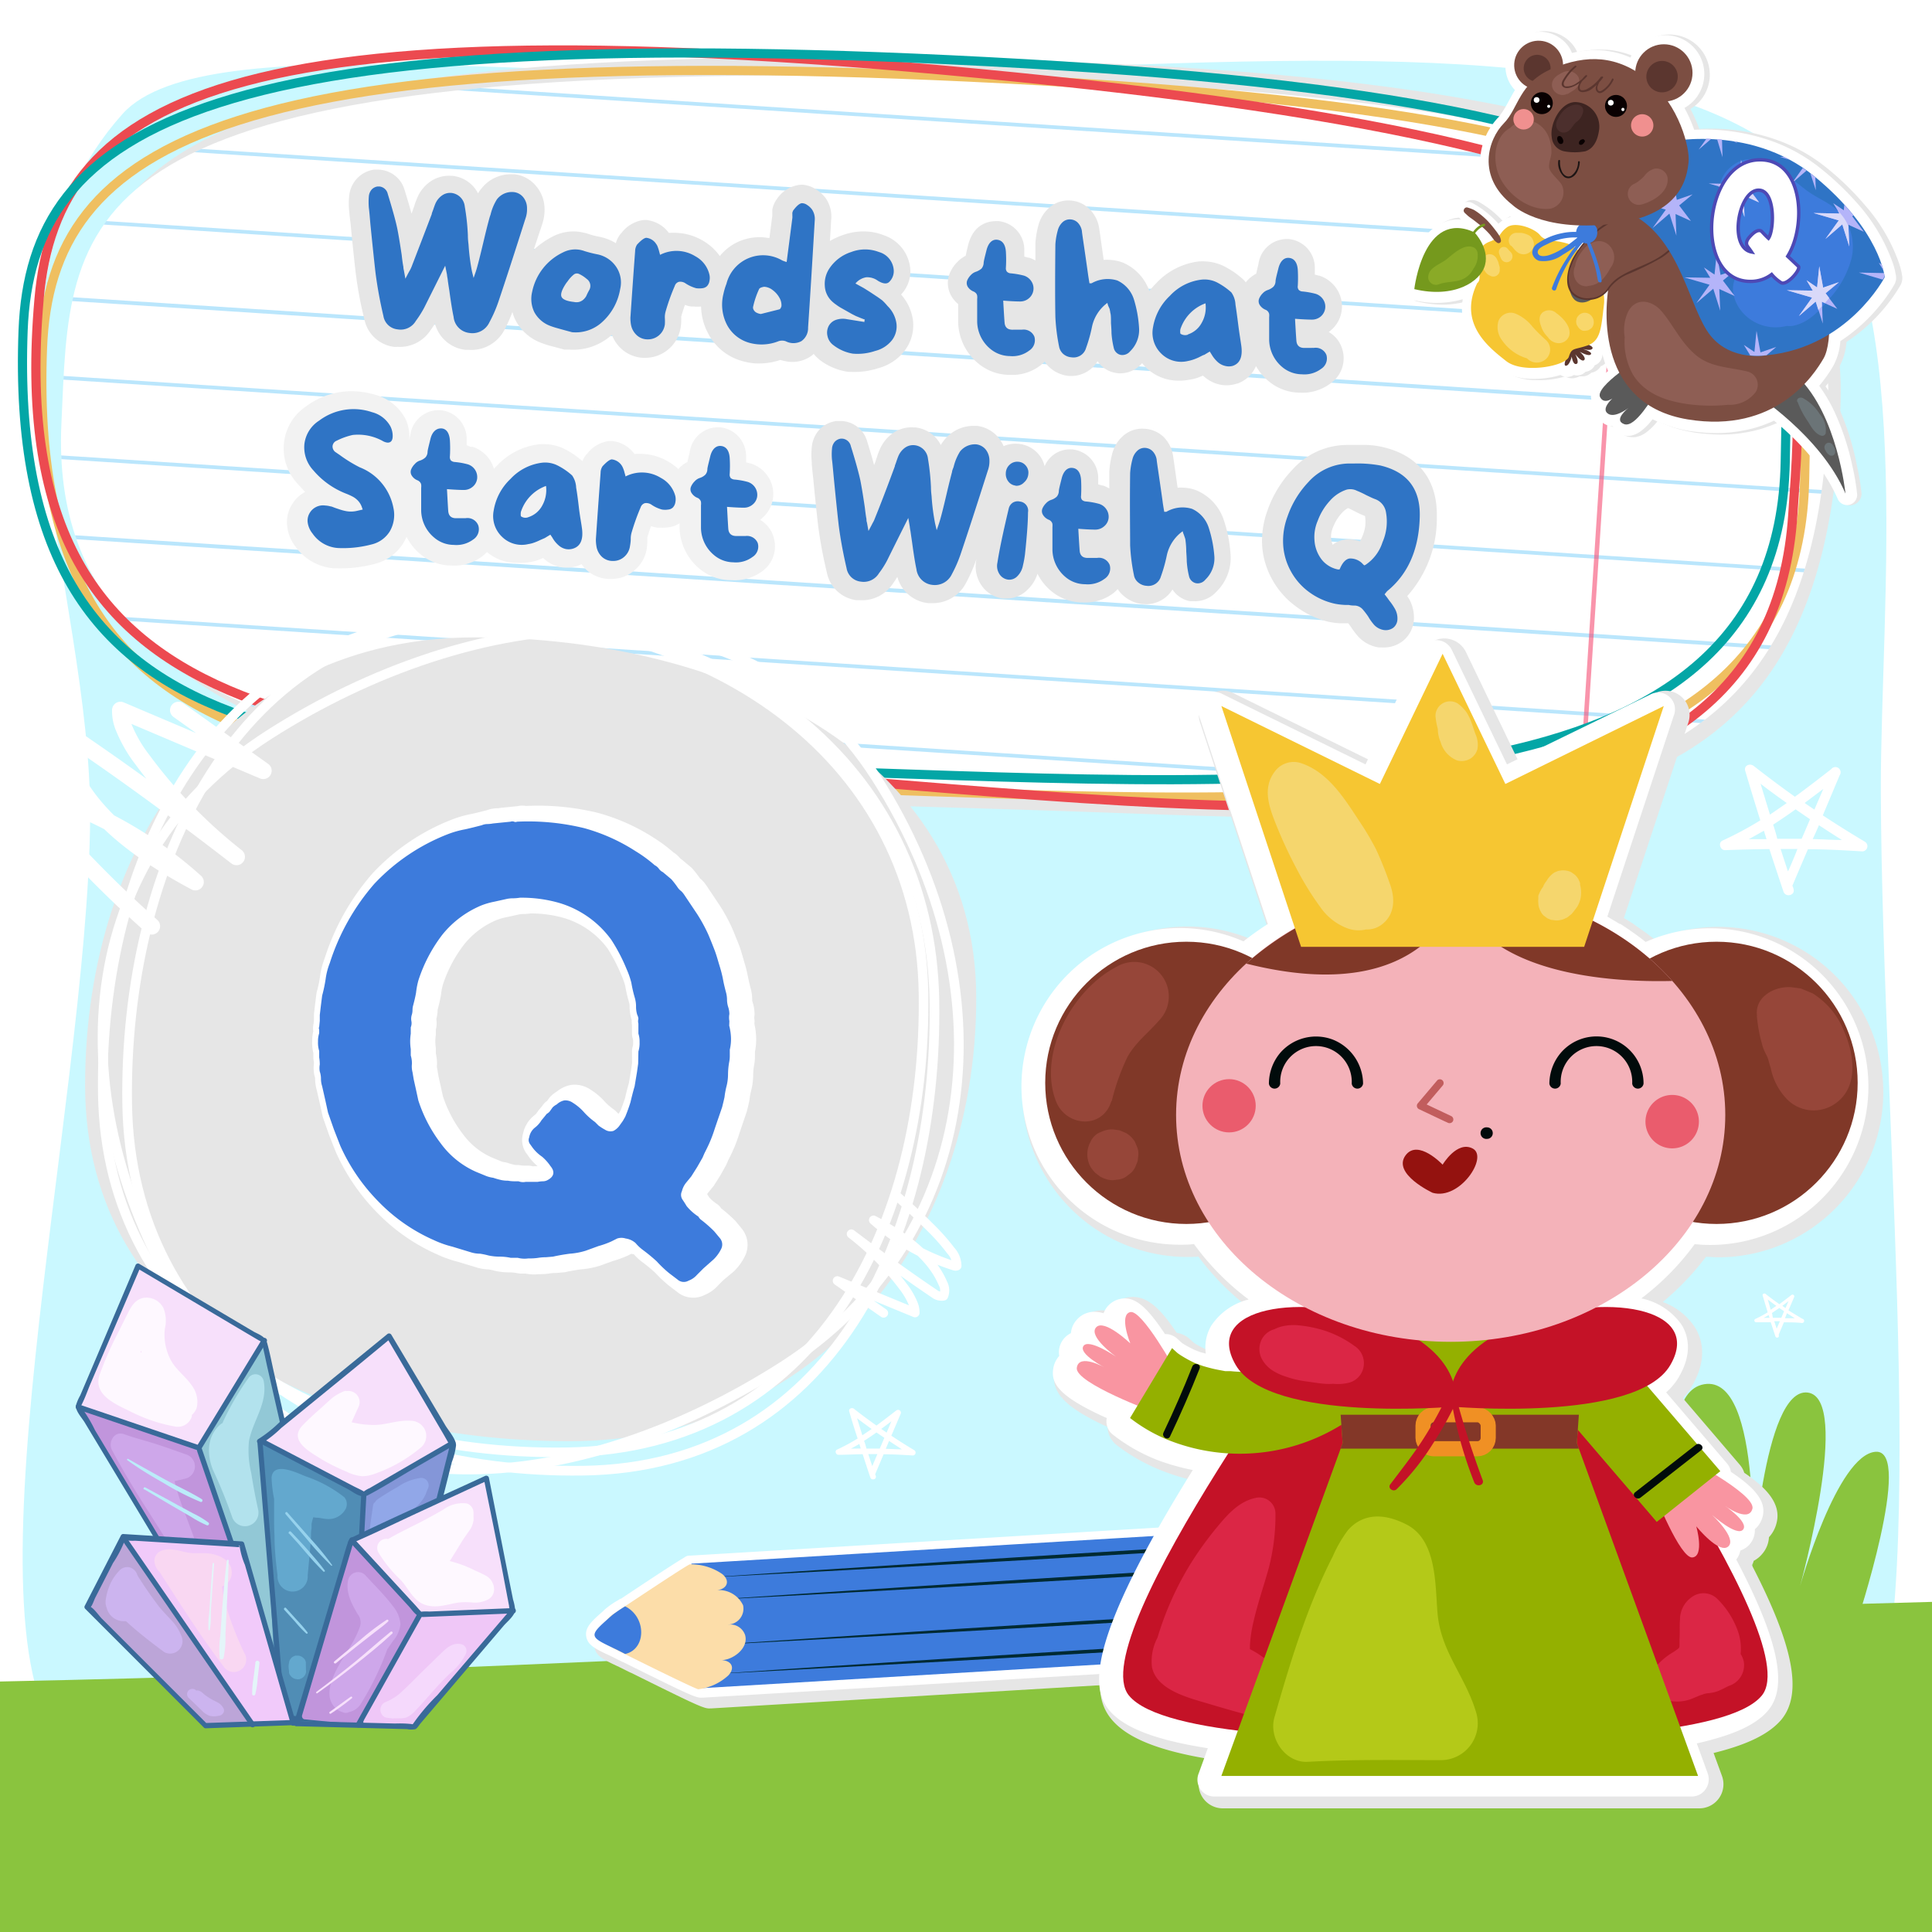 <svg id="Шар_1" data-name="Шар 1" xmlns="http://www.w3.org/2000/svg" xmlns:xlink="http://www.w3.org/1999/xlink" viewBox="0 0 230 230"><defs><style>.cls-1,.cls-10,.cls-11,.cls-12,.cls-16,.cls-17,.cls-18,.cls-38,.cls-39,.cls-6,.cls-69,.cls-7,.cls-8,.cls-9{fill:none;}.cls-19,.cls-2,.cls-37{fill:#fff;}.cls-3{fill:#caf8ff;}.cls-4{fill:#e6e6e6;}.cls-5{clip-path:url(#clip-path);}.cls-6,.cls-7,.cls-8{stroke:#77cffb;opacity:0.5;}.cls-10,.cls-11,.cls-12,.cls-16,.cls-17,.cls-18,.cls-37,.cls-6,.cls-69,.cls-7,.cls-8,.cls-9{stroke-miterlimit:10;}.cls-6{stroke-width:0.44px;}.cls-7{stroke-width:0.46px;}.cls-8{stroke-width:0.46px;}.cls-9{stroke:#f54d74;stroke-width:0.54px;opacity:0.6;}.cls-10{stroke:#efbf60;}.cls-10,.cls-12{stroke-width:1.09px;}.cls-11{stroke:#ec4a50;stroke-width:1.1px;}.cls-12{stroke:#03a6a6;}.cls-13{fill:#f2f2f2;}.cls-14{fill:#2f74c5;}.cls-15{fill:#8ac43e;}.cls-16,.cls-17,.cls-18,.cls-19,.cls-38,.cls-39{stroke:#fff;}.cls-16{stroke-width:1.15px;}.cls-17{stroke-width:1.15px;}.cls-18{stroke-width:1.14px;}.cls-19,.cls-38,.cls-39{stroke-linecap:round;stroke-linejoin:round;}.cls-19{stroke-width:3.75px;}.cls-20{fill:#3d7bdc;}.cls-21{fill:#5b362f;}.cls-22{fill:#f6c632;}.cls-23{fill:#f8d76b;}.cls-24{fill:#7c4e42;}.cls-25{fill:#75991d;}.cls-26{fill:#8aaa27;}.cls-27{fill:#5a5a5a;}.cls-28{fill:#6b7477;}.cls-29{fill:#8e5e54;}.cls-30{fill:#b4b4f9;}.cls-31{fill:#d9d9f9;}.cls-32{fill:#090001;}.cls-33{fill:#f0908f;}.cls-34{fill:#1d1514;}.cls-35{fill:#3d2421;}.cls-36{fill:#4c2f2d;}.cls-37{stroke:#4d49b5;stroke-width:0.4px;}.cls-38{stroke-width:2px;}.cls-39{stroke-width:1.08px;}.cls-40{fill:#92c8d6;}.cls-41{fill:#b2e2ed;}.cls-42{fill:#f7e0fb;}.cls-43{fill:#fef8ff;}.cls-44{fill:#c195dc;}.cls-45{fill:#cea7ea;}.cls-46{fill:#bbecf9;}.cls-47{fill:#396a99;}.cls-48{fill:#8496d8;}.cls-49{fill:#91a7e8;}.cls-50{fill:#508db5;}.cls-51{fill:#63a8ce;}.cls-52{fill:#96d2ed;}.cls-53{fill:#efc7f7;}.cls-54{fill:#f5d9fc;}.cls-55{fill:#bca5d8;}.cls-56{fill:#ccb4ef;}.cls-57{fill:#f1cafa;}.cls-58{fill:#f9d7f2;}.cls-59{fill:#e4f5f9;}.cls-60{fill:#002a33;}.cls-61{fill:#fcdda9;}.cls-62{fill:#c41227;}.cls-63{fill:#db2645;}.cls-64{fill:#f995a1;}.cls-65{fill:#94b000;}.cls-66{fill:#010b0b;}.cls-67{fill:#b4c918;}.cls-68{fill:#833728;}.cls-69{stroke:#f09024;stroke-width:1.8px;}.cls-70{fill:#803828;}.cls-71{fill:#964639;}.cls-72{fill:#f4b2b9;}.cls-73{fill:#ea5c6d;}.cls-74{fill:#94120f;}.cls-75{fill:#c15d5d;}.cls-76{fill:#f5d66d;}</style><clipPath id="clip-path"><path class="cls-1" d="M217.65,48.35c-1.36,53.12-39.78,48.06-97.79,46.26S5.34,93,7.31,50.44C8.43,26.12,6.71,8.3,100.58,9,198.63,9.73,218.27,24,217.65,48.35Z"/></clipPath></defs><rect class="cls-2" width="230" height="230"/><path class="cls-3" d="M223.91,94.17c.12,41.37,6.72,104.4-3.39,116.18-16,18.59-49.81-3-85.56-3-34.95,0-105.59,18.4-126.53,1-14-11.65,2-76.45,2.3-110.79.21-27.91-15.86-61.9,3.86-84,9.87-11,56-2.92,96.49-4.83,54.23-2.57,87.18-3.52,103.7,11.53C228.32,32.68,223.85,72.16,223.91,94.17Z"/><path class="cls-4" d="M219.12,47.84c-1.44,55.59-39.85,50.35-97.86,48.54S6.74,94.85,8.77,50.33c1.15-25.45-.54-44.1,93.33-43.5C200.16,7.46,219.78,22.37,219.12,47.84Z"/><g class="cls-5"><rect class="cls-2" x="6.95" y="-15.59" width="210.6" height="143.58" transform="translate(3.71 -6.87) rotate(3.56)"/><line class="cls-6" x1="8.78" y1="-11.2" x2="220.59" y2="2.54"/><line class="cls-6" x1="8.17" y1="-1.9" x2="219.99" y2="11.84"/><line class="cls-6" x1="19.47" y1="8.26" x2="219.38" y2="21.23"/><line class="cls-6" x1="6.36" y1="26.13" x2="218.17" y2="39.87"/><line class="cls-7" x1="-0.09" y1="35.05" x2="217.56" y2="49.17"/><line class="cls-6" x1="5.14" y1="44.82" x2="216.95" y2="58.56"/><line class="cls-8" x1="0.36" y1="63.4" x2="215.73" y2="77.38"/><line class="cls-6" x1="3.32" y1="72.93" x2="215.13" y2="86.68"/><line class="cls-6" x1="2.71" y1="82.32" x2="214.52" y2="96.06"/><line class="cls-6" x1="1.49" y1="101.07" x2="213.3" y2="114.82"/><line class="cls-6" x1="0.89" y1="110.37" x2="212.7" y2="124.12"/><line class="cls-6" x1="6.96" y1="16.85" x2="218.77" y2="30.6"/><line class="cls-6" x1="4.53" y1="54.26" x2="216.34" y2="68.01"/><line class="cls-6" x1="14.42" y1="92.47" x2="213.91" y2="105.42"/><line class="cls-9" x1="194.83" y1="-7.28" x2="186.24" y2="125.06"/></g><path class="cls-10" d="M5.06,41.43C3,94.53,41.67,92,99.68,93.87S214.07,99.61,214.84,57c.44-24.35,3.3-42-90.42-47.35C26.52,4.11,6,17.1,5.06,41.43Z"/><path class="cls-11" d="M4.65,35.61C0,88.54,38.78,87.83,96.63,92.54s114,11.24,116.8-31.25c1.61-24.3,5.32-41.81-88-51.65C27.88-.63,6.76,11.35,4.65,35.61Z"/><path class="cls-12" d="M2.75,39.34c-2,53.1,36.61,50.52,94.62,52.44s114.38,5.73,115.16-36.85c.44-24.34,3.3-42-90.42-47.34C24.21,2,3.69,15,2.75,39.34Z"/><path class="cls-4" d="M101,44.27l.37,0a9,9,0,0,0,3.19-.44,5.85,5.85,0,0,0,3.13-2.07,5,5,0,0,0,1-3.6,5.78,5.78,0,0,0-1.42-3.1h0a4,4,0,0,0,1.1-3A4.64,4.64,0,0,0,105.2,28a6.46,6.46,0,0,0-2-.44,7.19,7.19,0,0,0-2.85.42,8.14,8.14,0,0,0-1.55.71c.05-.78.1-1.58.14-2.41a3.88,3.88,0,0,0-.66-2.71,4.33,4.33,0,0,0-1.09-1,3.46,3.46,0,0,0-1.65-.58h-.2a3.82,3.82,0,0,0-2.83,1.67,3,3,0,0,0-.35.6,2.79,2.79,0,0,0-.22.71c0,.13,0,.27,0,.4l0,.32c-.05.41-.17,1.29-.34,2.64-.25,0-.49-.06-.73-.08a6.24,6.24,0,0,0-2.8.45,6.12,6.12,0,0,0-2.38,1.78,6.37,6.37,0,0,0-2-1.82,6.62,6.62,0,0,0-3-.93,6.28,6.28,0,0,0-1.06,0l0,0,0,0a3.81,3.81,0,0,0-2.69-1.54h-.33a4,4,0,0,0-2.61,1.52,2.83,2.83,0,0,0-.68,1.24,6,6,0,0,0-2-.77h0a8.83,8.83,0,0,1-1.21-.31,6.42,6.42,0,0,0-1.52-.31,5.4,5.4,0,0,0-2.82.61,10.08,10.08,0,0,0-2.24,1.58q.47-1.42,1-3a5.58,5.58,0,0,0,.3-1.89,4.27,4.27,0,0,0-1-2.7,3.88,3.88,0,0,0-2.56-1.41H61a4.41,4.41,0,0,0-3.68,1.69,3.14,3.14,0,0,0-.41.58,3.87,3.87,0,0,0-3.08-2.09h0l-.14,0a3.89,3.89,0,0,0-2.41.65,4.48,4.48,0,0,0-1.62,2v0a9.55,9.55,0,0,0-.34.93c-.07.19-.12.35-.16.46l-.17.46c-.21-.79-.49-1.74-.83-2.83v0a3.33,3.33,0,0,0-3-2.4l-.31,0a.59.59,0,0,0-.23,0h-.12a3.43,3.43,0,0,0-2,1.05,3.5,3.5,0,0,0-.93,2.1,8.42,8.42,0,0,0,0,1.8V25s0,.31.17,1.68c.26,2.68.47,4.7.63,6,.21,1.64.53,3.42,1,5.29a4.13,4.13,0,0,0,3.52,3.32,2.3,2.3,0,0,0,.45,0,4.35,4.35,0,0,0,3.88-1.93c.18-.25.37-.53.56-.83a4.24,4.24,0,0,0,3.66,3.12l.36,0A4.45,4.45,0,0,0,60,39.37v0a17.65,17.65,0,0,0,1-2.23,5.09,5.09,0,0,0,.38,1,5.7,5.7,0,0,0,2.9,2.62h0a11.2,11.2,0,0,0,1.07.37l1.07.28.77.21.11,0,.24,0h.21a6.85,6.85,0,0,0,5-1.68l.1-.07A4.26,4.26,0,0,0,74,41.55a4.16,4.16,0,0,0,2.54,1.05h.26a4.28,4.28,0,0,0,4.24-3.67,6.59,6.59,0,0,0,.06-1.09v-.18c.14-.46.28-.92.44-1.36a3.59,3.59,0,0,0,.77.19l.28,0a5.06,5.06,0,0,0,.87,0,7.07,7.07,0,0,0,.82,3.16A6.52,6.52,0,0,0,88.42,43a7.4,7.4,0,0,0,1.48.26,8.12,8.12,0,0,0,3-.41,5.71,5.71,0,0,0,1.18.23,3.89,3.89,0,0,0,2.19-.51,2.93,2.93,0,0,0,.6-.44,4.62,4.62,0,0,0,.84.81A7.26,7.26,0,0,0,101,44.27Z"/><path class="cls-4" d="M154.66,46.74a5.52,5.52,0,0,0,3.79-1.14,3.64,3.64,0,0,0,1.33-4.08v0a3.5,3.5,0,0,0-1.6-2,1.78,1.78,0,0,0,.27-.21A3.68,3.68,0,0,0,159.72,37a3.74,3.74,0,0,0-.56-2.56,3.85,3.85,0,0,0-2.09-1.62H157a3.23,3.23,0,0,0-.47-.12c0-.25,0-.48,0-.69v-.07a3.44,3.44,0,0,0-3.09-3.48h-.08a3.41,3.41,0,0,0-3.54,2.94c-.13.54-.21.91-.27,1.18a4,4,0,0,0-1,.75c-.09.09-.17.19-.25.28a2.71,2.71,0,0,0-.36-.4v0a10.4,10.4,0,0,0-2.29-1.55,5.65,5.65,0,0,0-2-.53,6,6,0,0,0-1,0,8.32,8.32,0,0,0-5,2.58,10.11,10.11,0,0,0-.82.93,5.73,5.73,0,0,0-3.16-3.38,5.15,5.15,0,0,0-1.51-.32,5,5,0,0,0-.77,0c-.5-3.56-.53-3.75-.55-3.85a4,4,0,0,0-1.1-2.16,3.53,3.53,0,0,0-2.33-1.06,3.43,3.43,0,0,0-2.54.89,4.19,4.19,0,0,0-1.26,2.1v0a10.71,10.71,0,0,0-.35,2.15h0c0,.69,0,1.34,0,2a4.09,4.09,0,0,0-.77-.34h-.08l-.47-.12c0-.25,0-.48,0-.69v-.07a3.42,3.42,0,0,0-3.09-3.47h-.08c-.65,0-2.83,0-3.54,2.95-.13.53-.21.9-.27,1.18a3.59,3.59,0,0,0-1,.75,4.21,4.21,0,0,0-.91,1.37h0a3.1,3.1,0,0,0,.25,2.75,3.59,3.59,0,0,0,.77.88c0,.78,0,1.52,0,2.2a6.55,6.55,0,0,0,2.32,4.81,5.84,5.84,0,0,0,3.56,1.41h.17a5.5,5.5,0,0,0,3.78-1.15,3.94,3.94,0,0,0,.47-.43,3.55,3.55,0,0,0,.67.78,4,4,0,0,0,2.26.94h.11A3.7,3.7,0,0,0,130.67,43a3.16,3.16,0,0,0,2.09,1.38,3,3,0,0,0,.42.06,3.44,3.44,0,0,0,2.76-1.18l.05,0a6,6,0,0,0,.48.53A5.49,5.49,0,0,0,140,45.31a6.31,6.31,0,0,0,1.55-.1,6.11,6.11,0,0,0,1-.23l.66-.26.17.14a4.09,4.09,0,0,0,1.82.92,3.72,3.72,0,0,0,.57.08,3.92,3.92,0,0,0,1.47-.19h.05a3.75,3.75,0,0,0,2.23-2.09,6.75,6.75,0,0,0,1.46,1.76,5.84,5.84,0,0,0,3.56,1.4Z"/><path class="cls-13" d="M92.08,63.88a3.55,3.55,0,0,0-1.6-2,1.71,1.71,0,0,0,.26-.21,3.76,3.76,0,0,0,.73-4.88,3.87,3.87,0,0,0-2.1-1.62H89.3a3.37,3.37,0,0,0-.48-.12c0-.25,0-.48,0-.7h0v0h0a3.44,3.44,0,0,0-3.1-3.48h-.09a3.41,3.41,0,0,0-3.52,2.95c-.13.54-.22.91-.28,1.18a3.73,3.73,0,0,0-1,.75l-.08.09a6.89,6.89,0,0,0-1.16-.87,6.62,6.62,0,0,0-3-.93,7.53,7.53,0,0,0-1.06,0l0,0,0,0a3.81,3.81,0,0,0-2.68-1.54h-.34a3.93,3.93,0,0,0-2.61,1.51,2.66,2.66,0,0,0-.56.89,9.87,9.87,0,0,0-2.2-1.48,5.31,5.31,0,0,0-2-.53,6.06,6.06,0,0,0-1,0,8.26,8.26,0,0,0-5,2.57l-.34.35a3.88,3.88,0,0,0-2.55-2.62H56L55.56,53c0-.24,0-.47,0-.69v0h0a3.44,3.44,0,0,0-3.1-3.48h-.09a3.41,3.41,0,0,0-3.52,2.95c-.13.53-.22.91-.28,1.18h0a3.76,3.76,0,0,0,.16-1v-.08a4.77,4.77,0,0,0-.49-2.07v0l0,0v0a5.75,5.75,0,0,0-3.53-2.8,10.24,10.24,0,0,0-2.29-.42,9.06,9.06,0,0,0-6,1.8,6,6,0,0,0-2.61,4.31,6.14,6.14,0,0,0,1.6,4.87c.29.33.6.65.91,1a3.9,3.9,0,0,0-1.47,1.34,4,4,0,0,0-.66,2.73,4.83,4.83,0,0,0,1,2.45,6.17,6.17,0,0,0,4.51,2.56h.23a15.74,15.74,0,0,0,4.6-.5,5.58,5.58,0,0,0,3.87-3.24,6.49,6.49,0,0,0,1.57,2,5.78,5.78,0,0,0,3.55,1.41h.17a5.47,5.47,0,0,0,3.79-1.15,4.22,4.22,0,0,0,.49-.45A5.41,5.41,0,0,0,61.49,67,6.79,6.79,0,0,0,63,66.93a5.5,5.5,0,0,0,1-.24,6.8,6.8,0,0,0,.66-.26l.16.15a4.2,4.2,0,0,0,1.82.92,3.7,3.7,0,0,0,.57.07,4.18,4.18,0,0,0,1.48-.18h0a3.35,3.35,0,0,0,.54-.23,4.4,4.4,0,0,0,.67.76,4.16,4.16,0,0,0,2.54,1h.26a4.12,4.12,0,0,0,2.8-1A4.22,4.22,0,0,0,77,65.3a6.85,6.85,0,0,0,.06-1.1V64c.14-.47.28-.92.44-1.37a3.59,3.59,0,0,0,.77.19l.28,0a5.26,5.26,0,0,0,1.12-.06,3.18,3.18,0,0,0,1.23-.46c0,.19,0,.37,0,.54a6.54,6.54,0,0,0,2.32,4.82,5.83,5.83,0,0,0,3.55,1.4H87A5.52,5.52,0,0,0,90.75,68a3.65,3.65,0,0,0,1.33-4.09Z"/><path class="cls-4" d="M145.72,62a5.8,5.8,0,0,0-3.25-3.61,4.8,4.8,0,0,0-1.51-.33,5,5,0,0,0-.77,0c-.5-3.57-.53-3.75-.55-3.86a4.09,4.09,0,0,0-1.09-2.16,3.57,3.57,0,0,0-2.34-1,3.42,3.42,0,0,0-2.54.88A4.22,4.22,0,0,0,132.41,54v0a10.82,10.82,0,0,0-.35,2.15v0c0,.68,0,1.33,0,2a4.13,4.13,0,0,0-.77-.35h-.08l-.47-.13c0-.24,0-.47,0-.69h0v0h0a3.44,3.44,0,0,0-3.09-3.48h-.09a3.26,3.26,0,0,0-3.2,2,3.45,3.45,0,0,0-.77-1.48,3.51,3.51,0,0,0-2.45-1.19,3.55,3.55,0,0,0-1.66.28,4.64,4.64,0,0,0-.61-1,3.88,3.88,0,0,0-2.55-1.41h-.06l-.16,0h0a4.45,4.45,0,0,0-3.69,1.69,3.68,3.68,0,0,0-.41.59,3.84,3.84,0,0,0-3.08-2.1h-.16a3.87,3.87,0,0,0-2.4.64,4.53,4.53,0,0,0-1.63,2v0a9.19,9.19,0,0,0-.34.92,4.76,4.76,0,0,0-.15.47l-.18.46c-.21-.79-.48-1.73-.83-2.84v0a3.34,3.34,0,0,0-3-2.41l-.31,0h-.23l-.12,0a3.39,3.39,0,0,0-2,1,3.59,3.59,0,0,0-.93,2.11,9.13,9.13,0,0,0,0,1.8v.12s0,.31.16,1.68c.26,2.67.47,4.7.63,6a52.82,52.82,0,0,0,1,5.3,4.13,4.13,0,0,0,3.51,3.32l.46,0a4.36,4.36,0,0,0,3.87-1.94c.19-.25.37-.53.56-.83a4.25,4.25,0,0,0,3.66,3.12l.36,0A4.44,4.44,0,0,0,115,69.4v0a17.89,17.89,0,0,0,1.22-2.79l0-.17,0,.24a4,4,0,0,0,.62,3,3.64,3.64,0,0,0,2.56,1.57,2.06,2.06,0,0,0,.26,0,3.52,3.52,0,0,0,2.62-1,4.56,4.56,0,0,0,1.23-1.94,6.57,6.57,0,0,0,1.57,2,5.84,5.84,0,0,0,3.56,1.4h.17a5.53,5.53,0,0,0,3.79-1.14c.17-.15.32-.29.46-.44a3.35,3.35,0,0,0,.68.78,4,4,0,0,0,2.25,1h.11a3.68,3.68,0,0,0,3.48-1.73,3.21,3.21,0,0,0,2.09,1.39l.42,0a3.43,3.43,0,0,0,2.76-1.17,5.63,5.63,0,0,0,1.63-4.58A15.7,15.7,0,0,0,145.72,62Z"/><path class="cls-4" d="M167.76,71.33l-.23-.37a13.82,13.82,0,0,0,3.52-9.46c.09-4.36-2.2-7.3-6.44-8.28a10.35,10.35,0,0,0-1.87-.25c-.5,0-1.07,0-1.69,0h-.47a8.76,8.76,0,0,0-6.69,2.91,13.44,13.44,0,0,0-3,4.89,10.5,10.5,0,0,0-.63,4.26A9.58,9.58,0,0,0,151.46,69a9.81,9.81,0,0,0,2.76,3.15A10.63,10.63,0,0,0,158.07,74a8.72,8.72,0,0,0,1.45.2h.4l.27,0,.32,0,.26.35a9.88,9.88,0,0,0,.95,1.26,4.21,4.21,0,0,0,2.44,1.27l.34,0a3.74,3.74,0,0,0,2.48-.75l0,0a3.56,3.56,0,0,0,1.34-2.53,4.59,4.59,0,0,0-.58-2.52Zm-5.09-17.25h0Zm-3.08,19h0Zm1.13-7.75h0Zm1.52-1.61a6.28,6.28,0,0,1-.34.73,4.2,4.2,0,0,0-1.08-.24,3.64,3.64,0,0,0-.87.06,3.25,3.25,0,0,0-1.3.58,2.69,2.69,0,0,1-.19-.79,2.82,2.82,0,0,1,.24-1.3,5.29,5.29,0,0,1,1-1.64,2.94,2.94,0,0,1,.76-.63h0c.08,0,.3.12.82.38a11.16,11.16,0,0,0,1.22.56A4.11,4.11,0,0,1,162.24,63.7Z"/><path class="cls-14" d="M61.18,22.87a1.68,1.68,0,0,1,1.11.61,2.07,2.07,0,0,1,.45,1.33A3.24,3.24,0,0,1,62.56,26q-2,6.29-3.23,9.93a15.71,15.71,0,0,1-1.07,2.44,2.22,2.22,0,0,1-2.36,1.27A2.12,2.12,0,0,1,54,37.72c-.15-.69-.32-1.73-.51-3.14-.1-.62-.17-1.08-.2-1.38a4.51,4.51,0,0,1-.08-.52L53,31.63l-1,2q-1,2-1.5,3a12.88,12.88,0,0,1-1,1.58,2.09,2.09,0,0,1-2.17,1,1.9,1.9,0,0,1-1.69-1.61,51.12,51.12,0,0,1-.93-5.07c-.15-1.31-.36-3.29-.63-6-.08-1-.14-1.59-.17-1.8a8.11,8.11,0,0,1,0-1.36,1.42,1.42,0,0,1,.34-.81,1.19,1.19,0,0,1,.71-.36h.2a1.13,1.13,0,0,1,1,.88c.55,1.8.93,3.15,1.12,4.06q.22,1.06.54,3.21c.07.65.14,1.12.2,1.41a1.76,1.76,0,0,0,.06.42l.18,1,.32-.62c.06-.1.11-.21.18-.32a3.74,3.74,0,0,0,.23-.47c.63-1.63,1.44-3.73,2.41-6.28,0-.12.09-.29.16-.5s.2-.58.27-.74a2.3,2.3,0,0,1,.82-1,1.65,1.65,0,0,1,1.1-.28,1.8,1.8,0,0,1,1.58,1.61,26.93,26.93,0,0,1,.37,3.41c0,.55.06.94.08,1.16a25.61,25.61,0,0,0,.4,3.13l.2.81.27-.78c.18-.54.49-1.76.94-3.67.28-1.19.49-2,.62-2.48a5.43,5.43,0,0,1,.19-.61,6,6,0,0,1,.76-1.82A2.24,2.24,0,0,1,61.18,22.87Z"/><path class="cls-14" d="M71.07,30.27a3.53,3.53,0,0,1,2.28,1.49,3.31,3.31,0,0,1,.48,2.65,6.81,6.81,0,0,1-2.22,4,4.65,4.65,0,0,1-3.51,1.14l-.85-.23-1-.28a8.26,8.26,0,0,1-.84-.28,3.55,3.55,0,0,1-1.8-1.6,3.6,3.6,0,0,1-.26-2.41A6.66,6.66,0,0,1,67,30.06a3.18,3.18,0,0,1,2.58-.17A14.16,14.16,0,0,0,71.07,30.27Zm-.9,4.22a1,1,0,0,0-.32-1.28,3.94,3.94,0,0,0-.94-.61.61.61,0,0,0-.57.06,3.61,3.61,0,0,0-.75.81,3.78,3.78,0,0,0-.24.32c-.47.72-.64,1.24-.5,1.55s.64.52,1.49.61a1.38,1.38,0,0,0,.58,0,1.29,1.29,0,0,0,.47-.23,1.71,1.71,0,0,0,.4-.47C69.9,35,70,34.79,70.17,34.49Z"/><path class="cls-14" d="M84.46,32.72a1.75,1.75,0,0,1,0,.72,1.16,1.16,0,0,1-.29.62.94.94,0,0,1-.55.25,2.69,2.69,0,0,1-.75,0,4.43,4.43,0,0,1-1.28-.59,1.08,1.08,0,0,0-.76-.17.72.72,0,0,0-.5.49,24.45,24.45,0,0,0-1.1,3.08,2.4,2.4,0,0,0-.08.75,6,6,0,0,1,0,.75,2.05,2.05,0,0,1-.69,1.29,2,2,0,0,1-1.33.49,1.88,1.88,0,0,1-1.32-.49,2.22,2.22,0,0,1-.7-1.3,4.26,4.26,0,0,1-.06-.82c.19-2.75.37-5.38.56-7.88a1.47,1.47,0,0,1,.23-.79q.74-.8,1.11-.81a1.6,1.6,0,0,1,1.17.74,1.2,1.2,0,0,1,.18.34,5,5,0,0,1,.16.5l.12.45a4.27,4.27,0,0,1,4.2.17A3.34,3.34,0,0,1,84.46,32.72Z"/><path class="cls-14" d="M97,26.14Q96.52,34.3,96.2,39a1.87,1.87,0,0,1-.81,1.62,2,2,0,0,1-1.86,0,1.33,1.33,0,0,0-.85,0,5.44,5.44,0,0,1-3.4.21,4.32,4.32,0,0,1-2.75-2.19A5.25,5.25,0,0,1,86.12,35a7.93,7.93,0,0,1,.36-1.21A4.5,4.5,0,0,1,93.11,31a3.31,3.31,0,0,0,.54.19c.37-2.86.6-4.61.68-5.26a1.12,1.12,0,0,0,0-.21c0-.08,0-.15,0-.21a1.1,1.1,0,0,1,0-.18,1.06,1.06,0,0,1,.06-.19.38.38,0,0,1,.09-.15c.41-.54.76-.8,1-.8a1.09,1.09,0,0,1,.62.22,2.14,2.14,0,0,1,.56.52A2,2,0,0,1,97,26.14ZM92.77,36.83a.29.29,0,0,0,.16-.14,1.12,1.12,0,0,0,.1-.24,1.74,1.74,0,0,0-.24-1,2.85,2.85,0,0,0-.81-.92,1.78,1.78,0,0,0-1-.39,1.65,1.65,0,0,0-.34.08.6.6,0,0,0-.25.15,10.09,10.09,0,0,0-.72,2.09.52.52,0,0,0,.06.44.78.78,0,0,0,.33.32,1.52,1.52,0,0,0,.52.16Z"/><path class="cls-14" d="M105.65,36.42a3.61,3.61,0,0,1,1.07,2.09,2.71,2.71,0,0,1-.54,2,3.67,3.67,0,0,1-2,1.27,6.49,6.49,0,0,1-2.66.32,5.11,5.11,0,0,1-2.29-1,1.79,1.79,0,0,1-.72-1.1,1.72,1.72,0,0,1,.15-1.2,1.54,1.54,0,0,1,.86-.72,2.5,2.5,0,0,1,1.32-.08l2.07.33s0-.07,0-.14l.05-.14-.5-.19-.58-.24-.47-.24-.62-.35-.69-.39a5.88,5.88,0,0,1-.56-.37,3.94,3.94,0,0,1-.56-.46A2.68,2.68,0,0,1,98.19,34a3.28,3.28,0,0,1,.52-2,4.91,4.91,0,0,1,2.63-2,4.6,4.6,0,0,1,3.29,0,2.41,2.41,0,0,1,1.77,2.21,1.78,1.78,0,0,1-.51,1.32c-.28.31-.74.28-1.37-.1a2.15,2.15,0,0,0-1.4-.42,2.12,2.12,0,0,0-1.28.74l1,.55.73.46.77.51c.2.13.44.3.69.49A6.45,6.45,0,0,1,105.65,36.42Z"/><path class="cls-14" d="M123.14,40.08a1.47,1.47,0,0,1-.62,1.66,3.27,3.27,0,0,1-2.29.65,3.69,3.69,0,0,1-2.35-.87,4.3,4.3,0,0,1-1.55-3.22c0-.82,0-1.72,0-2.7a1.55,1.55,0,0,0,0-.39.58.58,0,0,0-.13-.29.91.91,0,0,0-.31-.22,1.47,1.47,0,0,1-.68-.56.87.87,0,0,1-.06-.77,2,2,0,0,1,.43-.63,1.43,1.43,0,0,1,.61-.39,2,2,0,0,0,.66-.38,1.14,1.14,0,0,0,.25-.63c0-.23.14-.75.34-1.55s.63-1.31,1.25-1.25,1,.53,1.06,1.44a15.36,15.36,0,0,1,0,1.88.66.66,0,0,0,.12.48.68.68,0,0,0,.46.2,9.85,9.85,0,0,1,1.56.27,1.65,1.65,0,0,1,.9.69,1.53,1.53,0,0,1-.29,2,1.57,1.57,0,0,1-1.07.39c-.07,0-.74,0-2-.1.09,1.63.15,2.52.17,2.69.07.54.41.79,1,.77l.27,0,.27,0,.26,0h.25A1.38,1.38,0,0,1,123.14,40.08Z"/><path class="cls-14" d="M135.6,39a3.55,3.55,0,0,1-1.06,2.82,1.2,1.2,0,0,1-1.12.43,1.08,1.08,0,0,1-.83-.84,10.06,10.06,0,0,1-.27-1.77q0-.36-.06-1.17c0-.54,0-1-.08-1.23a2.21,2.21,0,0,0-.06-.34c0-.12-.09-.27-.16-.43s-.1-.3-.13-.41A4.74,4.74,0,0,0,130,38.9a17.72,17.72,0,0,1-.71,2.53,1.54,1.54,0,0,1-1.71,1.11,1.69,1.69,0,0,1-1-.4,1.56,1.56,0,0,1-.5-.89,23.26,23.26,0,0,1-.44-3.5q-.06-2.94,0-8.65a8.12,8.12,0,0,1,.28-1.65,2,2,0,0,1,.58-1,1.25,1.25,0,0,1,.92-.33,1.32,1.32,0,0,1,.9.4,1.85,1.85,0,0,1,.48,1c0,.18.27,1.85.71,5,0,0,.06.45.19,1.21l.24,0a3.87,3.87,0,0,1,3.07-.34,3.7,3.7,0,0,1,2,2.32A14.41,14.41,0,0,1,135.6,39Z"/><path class="cls-14" d="M147.75,41c.23,1.41-.1,2.26-1,2.56a1.77,1.77,0,0,1-.91,0,2,2,0,0,1-.85-.44,3.75,3.75,0,0,1-.75-.92l-.22-.35-.67.4c-.08,0-.27.11-.57.26a6.11,6.11,0,0,1-.76.31,4.71,4.71,0,0,1-.62.16,3.36,3.36,0,0,1-3.14-.87,3.44,3.44,0,0,1-1-3.12,6.61,6.61,0,0,1,2-3.76,6.1,6.1,0,0,1,3.7-1.93,3.34,3.34,0,0,1,1.86.29,8.18,8.18,0,0,1,1.77,1.22,2.71,2.71,0,0,1,.49,1.45c.08.51.19,1.28.32,2.32S147.68,40.5,147.75,41Zm-6.33-1.19a2.87,2.87,0,0,0,1.64-1.38,3.69,3.69,0,0,0,.45-2.32,4.91,4.91,0,0,0-2.93,2.92.93.93,0,0,0-.08.41c0,.18,0,.29.08.32A1,1,0,0,0,141.42,39.84Z"/><path class="cls-14" d="M157.9,42.24a1.46,1.46,0,0,1-.62,1.67,3.31,3.31,0,0,1-2.29.65,3.69,3.69,0,0,1-2.35-.87,4.32,4.32,0,0,1-1.55-3.23c0-.81,0-1.71,0-2.7a1.67,1.67,0,0,0,0-.39.74.74,0,0,0-.14-.28.7.7,0,0,0-.31-.22,1.51,1.51,0,0,1-.67-.56.84.84,0,0,1-.07-.77,1.91,1.91,0,0,1,.43-.63,1.43,1.43,0,0,1,.61-.39,1.88,1.88,0,0,0,.66-.39,1,1,0,0,0,.25-.62c0-.24.14-.76.34-1.56s.63-1.3,1.25-1.25,1,.54,1.06,1.44a17.32,17.32,0,0,1,0,1.88.63.63,0,0,0,.11.49.68.68,0,0,0,.46.19,9.7,9.7,0,0,1,1.56.28,1.65,1.65,0,0,1,.9.69,1.54,1.54,0,0,1-.29,2,1.61,1.61,0,0,1-1.07.38c-.07,0-.74,0-2-.1.09,1.63.15,2.53.17,2.69.07.54.41.8,1,.78l.26,0,.27,0,.26,0a1,1,0,0,1,.25,0A1.38,1.38,0,0,1,157.9,42.24Z"/><path class="cls-14" d="M46.83,60.44a3.9,3.9,0,0,1-.41,2.79,3.49,3.49,0,0,1-2.21,1.59,13.22,13.22,0,0,1-4,.42,4,4,0,0,1-3-1.72,2.68,2.68,0,0,1-.58-1.32A1.76,1.76,0,0,1,36.91,61a1.84,1.84,0,0,1,1.8-.82,3,3,0,0,1,.66.11c.12,0,.31.1.57.19l.6.2a5.64,5.64,0,0,0,.57.15,3.18,3.18,0,0,0,.67.07,3,3,0,0,0,.66-.07l.74-.17-.09-.25a2.08,2.08,0,0,0-.46-.79,2.45,2.45,0,0,0-.63-.49,7.72,7.72,0,0,0-.74-.34A9.72,9.72,0,0,1,37.31,56a4,4,0,0,1-1.07-3.15A3.84,3.84,0,0,1,38,50.07a6.81,6.81,0,0,1,6.29-1,3.48,3.48,0,0,1,2.2,1.71,2.56,2.56,0,0,1,.26,1.12c0,.37-.1.61-.29.72s-.45.1-.81-.07A6.06,6.06,0,0,0,42,51.78a8,8,0,0,0-1.91.68.77.77,0,0,0-.5.66.82.82,0,0,0,.39.73l.47.32a16.71,16.71,0,0,0,2.37,1.46A6.48,6.48,0,0,1,46.83,60.44Z"/><path class="cls-14" d="M56.94,62.56a1.46,1.46,0,0,1-.61,1.67,3.34,3.34,0,0,1-2.29.64A3.62,3.62,0,0,1,51.69,64a4.28,4.28,0,0,1-1.55-3.22c0-.81,0-1.72,0-2.7a1.59,1.59,0,0,0,0-.39A.56.56,0,0,0,50,57.4a.78.78,0,0,0-.3-.22,1.42,1.42,0,0,1-.68-.56.81.81,0,0,1-.06-.77,2,2,0,0,1,.43-.62,1.32,1.32,0,0,1,.61-.4,1.68,1.68,0,0,0,.65-.38,1,1,0,0,0,.25-.63c0-.23.15-.75.34-1.55S51.88,51,52.5,51s1,.53,1.06,1.44a15.36,15.36,0,0,1,0,1.88.7.7,0,0,0,.11.49.76.76,0,0,0,.47.19,8.87,8.87,0,0,1,1.56.28A1.59,1.59,0,0,1,56.8,57a1.48,1.48,0,0,1-.52.94,1.59,1.59,0,0,1-1.07.39c-.08,0-.75,0-2-.1.09,1.63.14,2.53.16,2.69.07.54.42.8,1,.77l.27,0,.27,0,.25,0h.26A1.37,1.37,0,0,1,56.94,62.56Z"/><path class="cls-14" d="M69.26,62.75c.22,1.4-.11,2.25-1,2.55a1.79,1.79,0,0,1-.91.06,1.88,1.88,0,0,1-.85-.44,3.43,3.43,0,0,1-.75-.93l-.23-.34-.66.4-.57.25a6.46,6.46,0,0,1-.77.32,3.3,3.3,0,0,1-.62.15,3.34,3.34,0,0,1-3.13-.86,3.4,3.4,0,0,1-1-3.12,6.62,6.62,0,0,1,2-3.77,6.17,6.17,0,0,1,3.71-1.93,3.31,3.31,0,0,1,1.85.3,7.91,7.91,0,0,1,1.78,1.21,2.73,2.73,0,0,1,.48,1.46c.09.5.2,1.28.32,2.32S69.19,62.21,69.26,62.75Zm-6.34-1.19a2.86,2.86,0,0,0,1.64-1.39A3.75,3.75,0,0,0,65,57.85a4.88,4.88,0,0,0-2.93,2.92,1,1,0,0,0-.08.42c0,.18,0,.28.08.31A.91.91,0,0,0,62.92,61.56Z"/><path class="cls-14" d="M80.4,59.07a1.82,1.82,0,0,1,0,.73,1.16,1.16,0,0,1-.29.61.91.91,0,0,1-.55.25,2.36,2.36,0,0,1-.75,0,4,4,0,0,1-1.27-.59,1.1,1.1,0,0,0-.77-.17.76.76,0,0,0-.5.49,26.79,26.79,0,0,0-1.1,3.08,2.76,2.76,0,0,0-.08.75A6,6,0,0,1,75,65a2.05,2.05,0,0,1-.69,1.29,1.93,1.93,0,0,1-1.33.49,1.88,1.88,0,0,1-1.32-.49A2.19,2.19,0,0,1,71,65a4.41,4.41,0,0,1-.06-.83q.28-4.12.56-7.88a1.39,1.39,0,0,1,.23-.78c.49-.53.86-.81,1.11-.82a1.63,1.63,0,0,1,1.18.74,1.79,1.79,0,0,1,.17.34,3.29,3.29,0,0,1,.16.5q.09.3.12.45a4.27,4.27,0,0,1,4.2.17A3.44,3.44,0,0,1,80.4,59.07Z"/><path class="cls-14" d="M90.2,64.63a1.45,1.45,0,0,1-.61,1.67,3.29,3.29,0,0,1-2.29.64A3.61,3.61,0,0,1,85,66.08a4.28,4.28,0,0,1-1.55-3.23c0-.81,0-1.71,0-2.7a1.59,1.59,0,0,0,0-.39.5.5,0,0,0-.14-.28.62.62,0,0,0-.3-.22,1.49,1.49,0,0,1-.68-.57.8.8,0,0,1-.06-.77,2,2,0,0,1,.43-.62,1.4,1.4,0,0,1,.61-.4,1.68,1.68,0,0,0,.65-.38,1,1,0,0,0,.25-.63c0-.23.15-.75.34-1.55s.64-1.3,1.26-1.25,1,.53,1.06,1.44a15.34,15.34,0,0,1,0,1.88.68.68,0,0,0,.11.49.76.76,0,0,0,.47.19,8.87,8.87,0,0,1,1.56.28,1.61,1.61,0,0,1,1.13,1.74,1.48,1.48,0,0,1-.52.94,1.59,1.59,0,0,1-1.07.39c-.08,0-.75,0-2-.1.09,1.63.14,2.53.16,2.69.07.54.42.8,1,.78l.27,0,.27,0,.25,0h.26A1.38,1.38,0,0,1,90.2,64.63Z"/><path class="cls-14" d="M116.23,52.9a1.71,1.71,0,0,1,1.12.62,2.12,2.12,0,0,1,.44,1.32,3.17,3.17,0,0,1-.18,1.14q-2,6.29-3.23,9.93a15.71,15.71,0,0,1-1.06,2.44A2.24,2.24,0,0,1,111,69.63a2.13,2.13,0,0,1-1.9-1.87c-.15-.69-.32-1.74-.51-3.14-.09-.63-.16-1.09-.2-1.39a3.93,3.93,0,0,1-.08-.51l-.18-1.06-1,2c-.68,1.36-1.17,2.35-1.49,3a10.59,10.59,0,0,1-1,1.58,2.12,2.12,0,0,1-2.17,1,1.92,1.92,0,0,1-1.69-1.61q-.63-2.73-.93-5.07-.23-2-.62-6c-.09-1-.15-1.6-.18-1.81a6.92,6.92,0,0,1,0-1.35,1.36,1.36,0,0,1,.33-.81,1.2,1.2,0,0,1,.71-.37h.2a1.14,1.14,0,0,1,1,.89c.56,1.79.93,3.15,1.13,4.06.14.7.32,1.77.53,3.2.08.66.14,1.13.2,1.41,0,.12,0,.26.06.43l.18,1,.33-.62.17-.33a2.71,2.71,0,0,0,.23-.47q1-2.45,2.41-6.28c0-.11.09-.28.16-.5s.2-.58.27-.74a2.36,2.36,0,0,1,.82-1,1.67,1.67,0,0,1,1.1-.27,1.79,1.79,0,0,1,1.59,1.6,27.48,27.48,0,0,1,.36,3.42c0,.55.07.93.08,1.16a25.26,25.26,0,0,0,.41,3.13l.19.81.27-.79c.18-.53.5-1.75.94-3.66.28-1.2.49-2,.62-2.49,0-.15.1-.35.19-.61a6.11,6.11,0,0,1,.76-1.82A2.27,2.27,0,0,1,116.23,52.9Z"/><path class="cls-14" d="M122.38,61q0,1.62-.36,5a11.37,11.37,0,0,1-.24,1.31,2.45,2.45,0,0,1-.7,1.32,1.31,1.31,0,0,1-1.09.37,1.44,1.44,0,0,1-1-.64,1.79,1.79,0,0,1-.25-1.37q.32-2.13,1.35-6.46a1.15,1.15,0,0,1,.48-.69,1.13,1.13,0,0,1,.86-.13A1.09,1.09,0,0,1,122.38,61Zm-1.47-3.19a1.25,1.25,0,0,1-.87-.49,1.45,1.45,0,0,1-.3-1,1.39,1.39,0,0,1,.46-1,1.3,1.3,0,0,1,1-.35,1.24,1.24,0,0,1,.91.45,1.27,1.27,0,0,1,.31,1,1.45,1.45,0,0,1-.5,1A1.24,1.24,0,0,1,120.91,57.83Z"/><path class="cls-14" d="M132.1,67.24a1.47,1.47,0,0,1-.61,1.67,3.3,3.3,0,0,1-2.3.64,3.63,3.63,0,0,1-2.35-.86,4.32,4.32,0,0,1-1.55-3.23c0-.81,0-1.71,0-2.7a2.33,2.33,0,0,0,0-.39.67.67,0,0,0-.14-.28.7.7,0,0,0-.31-.22,1.46,1.46,0,0,1-.67-.57.84.84,0,0,1-.07-.77,2,2,0,0,1,.43-.62,1.46,1.46,0,0,1,.61-.4,1.74,1.74,0,0,0,.66-.38,1.07,1.07,0,0,0,.25-.62c0-.24.14-.76.34-1.56s.63-1.3,1.25-1.25,1,.53,1.06,1.44a17.34,17.34,0,0,1,0,1.88.64.64,0,0,0,.11.49.76.76,0,0,0,.46.19,8.7,8.7,0,0,1,1.56.28,1.59,1.59,0,0,1,.9.68,1.56,1.56,0,0,1,.24,1.06,1.47,1.47,0,0,1-.53.94,1.57,1.57,0,0,1-1.07.39c-.07,0-.74,0-2-.1.09,1.63.15,2.53.17,2.69.07.54.41.8,1,.78l.26,0,.27,0,.26,0h.26A1.38,1.38,0,0,1,132.1,67.24Z"/><path class="cls-14" d="M144.56,66.15A3.51,3.51,0,0,1,143.5,69a1.17,1.17,0,0,1-1.12.43,1.09,1.09,0,0,1-.83-.84,10.06,10.06,0,0,1-.27-1.77q0-.35-.06-1.17c0-.54-.05-1-.08-1.23a1.52,1.52,0,0,0-.06-.34l-.15-.43a1.88,1.88,0,0,1-.13-.41,4.79,4.79,0,0,0-1.89,2.86,18.1,18.1,0,0,1-.71,2.53,1.55,1.55,0,0,1-1.71,1.11,1.71,1.71,0,0,1-1-.41,1.43,1.43,0,0,1-.5-.88,22.44,22.44,0,0,1-.45-3.51c0-1.95-.05-4.84,0-8.65a8.82,8.82,0,0,1,.28-1.64,2,2,0,0,1,.59-1,1.24,1.24,0,0,1,.92-.33,1.34,1.34,0,0,1,.89.4,1.88,1.88,0,0,1,.48,1c0,.18.27,1.85.71,5,0,.05.06.45.19,1.21l.25,0a3.83,3.83,0,0,1,3.07-.35,3.72,3.72,0,0,1,2,2.32A14.41,14.41,0,0,1,144.56,66.15Z"/><path class="cls-14" d="M165.58,71.74a7.42,7.42,0,0,1,.47.72,2.29,2.29,0,0,1,.31,1.27,1.33,1.33,0,0,1-.49,1,1.51,1.51,0,0,1-1.14.27,2,2,0,0,1-1.15-.62,6.19,6.19,0,0,1-.71-1,9.86,9.86,0,0,0-.62-.81,1.36,1.36,0,0,0-.92-.48c-.21,0-.46,0-.75-.07h-.29a7.67,7.67,0,0,1-1.43-.16,8.1,8.1,0,0,1-3.06-1.41A7.52,7.52,0,0,1,153.67,68a7.41,7.41,0,0,1-.91-3.13,8.27,8.27,0,0,1,.51-3.37,11.31,11.31,0,0,1,2.5-4.12,6.59,6.59,0,0,1,5-2.2h.46a15,15,0,0,1,3.07.23q4.83,1.13,4.72,6.06-.13,5.81-3.83,8.86a1.27,1.27,0,0,0-.15.16l-.21.26.29.37.28.39Zm-3-4.51a5.06,5.06,0,0,0,2-2.67A6.16,6.16,0,0,0,165,61a2,2,0,0,0-1.32-1.59c-.25-.09-.6-.26-1.08-.49a10.14,10.14,0,0,0-1.05-.49,1.76,1.76,0,0,0-1.24-.14,4.54,4.54,0,0,0-2,1.34A7.13,7.13,0,0,0,156.87,62a4.88,4.88,0,0,0-.38,2.38,4.15,4.15,0,0,0,.89,2.28,3.3,3.3,0,0,0,1.89,1.13l.2,0,.08-.17c.3-.68.67-1.05,1.09-1.13a2,2,0,0,1,1.64.7l.14.12Z"/><path class="cls-15" d="M0,200.18V230H230V190.7C150.6,192.79,84.92,198.42,0,200.18Z"/><path class="cls-4" d="M116.22,118.82c0,29.29-19.13,52.75-48.43,52.75S10.13,158.5,10.13,129.21,27.24,75.88,56.54,75.88,116.22,89.52,116.22,118.82Z"/><path class="cls-16" d="M104.32,92.6c15.85,24.84,12.83,54.77-11.24,70.12S38.64,181.86,22.79,157,8,102.81,32.05,87.45,88.47,67.75,104.32,92.6Z"/><path class="cls-17" d="M57.45,73.54c29.47-.45,53.36,17.52,53.79,45.61s-12.3,55.48-41.77,55.93-53.9-15.57-54.33-43.66S28,74,57.45,73.54Z"/><path class="cls-18" d="M55.29,73.7c30-.46,54.23,17.08,54.65,44.52s-12.53,54.21-42.49,54.67-54.79-15.18-55.21-42.62S25.34,74.16,55.29,73.7Z"/><path class="cls-19" d="M87.93,122.1a6.71,6.71,0,0,1,.21,1.39A5.4,5.4,0,0,1,88,125v.7a3.67,3.67,0,0,1-.07.77,8.46,8.46,0,0,0-.14,1.46,5.78,5.78,0,0,1-.21,1.54,10.13,10.13,0,0,0-.21,1.19c-.09.42-.18.81-.28,1.18-.32.94-.62,1.82-.9,2.66a15.88,15.88,0,0,1-1,2.44l-.21.42-.21.49-.63,1.12-.7,1.11-.63.77a2.43,2.43,0,0,0-.48,1,1,1,0,0,0,.07,1c.18.28.34.53.48.77a6.31,6.31,0,0,0,1.4,1.25,1.46,1.46,0,0,0,.28.35,16.13,16.13,0,0,1,1.61,1.4c.18.23.42.51.69.84a1.17,1.17,0,0,1,.14,1.25,4.68,4.68,0,0,1-.9,1.26L84.86,151l-.77.77a2.38,2.38,0,0,1-1,.69,1.12,1.12,0,0,1-1.32-.14l-1-.76a14.82,14.82,0,0,1-1.47-1.4,20.51,20.51,0,0,0-1.6-1.33,4.78,4.78,0,0,1-.91-.84,2.24,2.24,0,0,0-1.19-.55,1.63,1.63,0,0,0-1,0l-.69.35a11,11,0,0,1-1.54.55l-1.54.56a8.33,8.33,0,0,1-1.88.35c-.7.09-1.38.21-2,.35l-.83.07a5.94,5.94,0,0,0-.91.07,6.63,6.63,0,0,1-1.19.07,3.21,3.21,0,0,1-1.26-.07H62a6.38,6.38,0,0,0-1.33-.14,6.31,6.31,0,0,1-1.33-.14,8.13,8.13,0,0,0-1-.21,3.61,3.61,0,0,1-1-.14l-2.31-.7a12.05,12.05,0,0,1-2.16-.76,20.84,20.84,0,0,1-6.64-4.61,22.53,22.53,0,0,1-4.53-6.64l-.77-1.95-.7-2-.35-1.6-.35-1.54a2.94,2.94,0,0,1-.14-.91,2.63,2.63,0,0,0-.14-.83,2.37,2.37,0,0,1,0-.84,4.76,4.76,0,0,0-.07-.84v-.77a3.3,3.3,0,0,1-.14-1.12,3,3,0,0,1,.14-1v-.42a.42.42,0,0,1,0-.35l.07-.7v-.7l.14-1.19.14-1.11a13.71,13.71,0,0,0,.42-2,8,8,0,0,1,.49-1.88,26.57,26.57,0,0,1,5.31-9.43,23.75,23.75,0,0,1,8.79-5.93,11.48,11.48,0,0,1,2-.56c.65-.14,1.3-.31,2-.49a1.78,1.78,0,0,1,.7-.14,3.79,3.79,0,0,0,.63-.07l2.1-.21a.56.56,0,0,1,.41,0,.42.42,0,0,0,.35,0,28.1,28.1,0,0,1,8,.77,22.06,22.06,0,0,1,6.08,2.72A15.92,15.92,0,0,1,79.06,103a1.36,1.36,0,0,1,.49.41,1.3,1.3,0,0,0,.49.42l1,.84a10.12,10.12,0,0,1,.77,1,1.66,1.66,0,0,0,.42.42,2.51,2.51,0,0,1,.34.42l1.54,2.3a19.34,19.34,0,0,1,1.33,2.44c.28.66.53,1.29.77,1.89s.39,1.26.62,2a14.13,14.13,0,0,1,.35,1.39c.1.51.21,1,.35,1.54a3.06,3.06,0,0,1,.14.91,2.93,2.93,0,0,0,.14.9,2.74,2.74,0,0,1,.14.84,2.35,2.35,0,0,0,0,.84Zm-10.82,3.07a3.3,3.3,0,0,0,.14-1.12,3,3,0,0,0-.14-1v-1.19a1.06,1.06,0,0,1,0-.56,1.19,1.19,0,0,0-.14-.49,3.63,3.63,0,0,1-.14-1,3.61,3.61,0,0,0-.14-1,15,15,0,0,1-.42-1.82,9.89,9.89,0,0,0-.56-1.61,21.68,21.68,0,0,0-1.81-3.49,11.87,11.87,0,0,0-6.22-4.4,16.13,16.13,0,0,0-4.68-.62,5.5,5.5,0,0,1-.76.07,3.67,3.67,0,0,0-.77.07l-1.54.34a8.88,8.88,0,0,0-1.47.42,11.67,11.67,0,0,0-4.67,3.49,17.77,17.77,0,0,0-2.87,5.45,9.23,9.23,0,0,0-.28,1.47c-.09.51-.21,1-.35,1.53a2.5,2.5,0,0,0-.07.49,2.1,2.1,0,0,1-.07.56,1.52,1.52,0,0,0-.07.77,1.32,1.32,0,0,1-.07.77v.77a6.86,6.86,0,0,0,0,1.81v.77a3.32,3.32,0,0,1,.14,1,2.74,2.74,0,0,0,.07,1l.07.42.07.42.28,1.26.28,1.26a17,17,0,0,0,2.66,5.09,10.39,10.39,0,0,0,4.26,3.43l1,.41a3.62,3.62,0,0,0,1,.28,9.3,9.3,0,0,0,1,.28,3.67,3.67,0,0,0,.77.07,4.32,4.32,0,0,0,.77.07h.48a1.54,1.54,0,0,0,.84.07h1.4a3.79,3.79,0,0,1,.63-.07,1.19,1.19,0,0,0,.56-.14c.79-.42.9-1,.34-1.67a5.79,5.79,0,0,0-1-1.12,4.64,4.64,0,0,1-1.12-1.05c-.09-.14-.21-.3-.35-.49a.84.84,0,0,1-.07-.76,1.88,1.88,0,0,1,.63-1.12,3.35,3.35,0,0,0,.84-.91l.35-.42.27-.35a1.24,1.24,0,0,0,.35-.28l.35-.49a2.18,2.18,0,0,1,.49-.35,1.9,1.9,0,0,1,.91-.48,1.52,1.52,0,0,1,1,.28,6,6,0,0,1,1.32,1.11A8.58,8.58,0,0,0,72,133.62l.42.42a8.31,8.31,0,0,0,.77.49,1.21,1.21,0,0,0,1,.14,2.14,2.14,0,0,0,.76-.7l.35-.49.28-.49q.34-.84.63-1.74c.14-.61.3-1.24.49-1.89l.14-.84.14-.84.14-1Z"/><path class="cls-20" d="M86.81,122.1a6.71,6.71,0,0,1,.21,1.39,5.4,5.4,0,0,1-.14,1.47v.7a3.67,3.67,0,0,1-.07.77,8.46,8.46,0,0,0-.14,1.46,5.78,5.78,0,0,1-.21,1.54,10.13,10.13,0,0,0-.21,1.19c-.09.42-.19.81-.28,1.18-.32.94-.63,1.82-.91,2.66a15.83,15.83,0,0,1-1,2.44l-.21.42-.21.49L83,138.93l-.7,1.11-.63.77a2.59,2.59,0,0,0-.49,1,1,1,0,0,0,.07,1c.19.28.35.53.49.77a6.09,6.09,0,0,0,1.4,1.25,1.24,1.24,0,0,0,.28.35,15,15,0,0,1,1.6,1.4l.7.84a1.17,1.17,0,0,1,.14,1.25,4.5,4.5,0,0,1-.91,1.26L83.74,151l-.77.77a2.44,2.44,0,0,1-1,.69,1.12,1.12,0,0,1-1.32-.14l-1-.76a13.8,13.8,0,0,1-1.47-1.4,20.66,20.66,0,0,0-1.61-1.33,5,5,0,0,1-.9-.84,2.24,2.24,0,0,0-1.19-.55,1.63,1.63,0,0,0-1,0l-.7.35a10.42,10.42,0,0,1-1.53.55l-1.54.56a8.33,8.33,0,0,1-1.88.35c-.7.09-1.38.21-2,.35l-.84.07a5.81,5.81,0,0,0-.9.07,6.63,6.63,0,0,1-1.19.07,3.17,3.17,0,0,1-1.26-.07h-.84a6.21,6.21,0,0,0-1.32-.14,6.31,6.31,0,0,1-1.33-.14,8.57,8.57,0,0,0-1-.21,3.74,3.74,0,0,1-1-.14l-2.3-.7a11.78,11.78,0,0,1-2.16-.76,20.84,20.84,0,0,1-6.64-4.61,22.56,22.56,0,0,1-4.54-6.64l-.76-1.95-.7-2-.35-1.6-.35-1.54a2.94,2.94,0,0,1-.14-.91,2.63,2.63,0,0,0-.14-.83,2.37,2.37,0,0,1,0-.84,4.76,4.76,0,0,0-.07-.84v-.77a3.3,3.3,0,0,1-.14-1.12,3,3,0,0,1,.14-1v-.42a.42.42,0,0,1,0-.35l.07-.7v-.7l.14-1.19.14-1.11a17.14,17.14,0,0,0,.42-2,8,8,0,0,1,.49-1.88,26.71,26.71,0,0,1,5.3-9.43,23.87,23.87,0,0,1,8.8-5.93,11.48,11.48,0,0,1,2-.56c.65-.14,1.3-.31,2-.49a1.75,1.75,0,0,1,.7-.14,3.79,3.79,0,0,0,.63-.07l2.09-.21a.6.6,0,0,1,.42,0,.42.42,0,0,0,.35,0,28.14,28.14,0,0,1,8,.77,22.06,22.06,0,0,1,6.08,2.72A16.46,16.46,0,0,1,77.94,103a1.36,1.36,0,0,1,.49.41,1.3,1.3,0,0,0,.49.42l1,.84a10.12,10.12,0,0,1,.77,1,1.78,1.78,0,0,0,.41.42,2.6,2.6,0,0,1,.35.42l1.54,2.3a19.34,19.34,0,0,1,1.33,2.44c.28.66.53,1.29.76,1.89s.4,1.26.63,2a14.13,14.13,0,0,1,.35,1.39c.09.51.21,1,.35,1.54a3.42,3.42,0,0,1,.14.91,2.93,2.93,0,0,0,.14.9,2.74,2.74,0,0,1,.14.84,2.35,2.35,0,0,0,0,.84ZM76,125.17a3.3,3.3,0,0,0,.14-1.12,3,3,0,0,0-.14-1v-1.19a1.06,1.06,0,0,1,0-.56,1.19,1.19,0,0,0-.14-.49,3.27,3.27,0,0,1-.14-1,3.61,3.61,0,0,0-.14-1,15,15,0,0,1-.42-1.82,9.89,9.89,0,0,0-.56-1.61,20.94,20.94,0,0,0-1.82-3.49,11.79,11.79,0,0,0-6.21-4.4,16.13,16.13,0,0,0-4.68-.62,5.5,5.5,0,0,1-.77.07,3.74,3.74,0,0,0-.77.07l-1.53.34a8.88,8.88,0,0,0-1.47.42,11.77,11.77,0,0,0-4.68,3.49,18,18,0,0,0-2.86,5.45,9.23,9.23,0,0,0-.28,1.47c-.09.51-.21,1-.35,1.53a1.92,1.92,0,0,0-.07.49,2.1,2.1,0,0,1-.07.56,1.52,1.52,0,0,0-.07.77,1.32,1.32,0,0,1-.07.77v.77a5.89,5.89,0,0,0,0,1.81v.77a3.32,3.32,0,0,1,.14,1,2.74,2.74,0,0,0,.07,1l.07.42.07.42.28,1.26L49.8,131a17.16,17.16,0,0,0,2.65,5.09,10.39,10.39,0,0,0,4.26,3.43l1,.41a3.62,3.62,0,0,0,1,.28,9.3,9.3,0,0,0,1,.28,3.64,3.64,0,0,0,.76.07,4.4,4.4,0,0,0,.77.07h.49a1.52,1.52,0,0,0,.84.07H64a3.79,3.79,0,0,1,.62-.07,1.14,1.14,0,0,0,.56-.14c.79-.42.91-1,.35-1.67a5.51,5.51,0,0,0-1-1.12,4.79,4.79,0,0,1-1.11-1.05l-.35-.49a.81.81,0,0,1-.07-.76,1.88,1.88,0,0,1,.63-1.12,3.17,3.17,0,0,0,.83-.91l.35-.42.28-.35a1.24,1.24,0,0,0,.35-.28l.35-.49a2,2,0,0,1,.49-.35,1.85,1.85,0,0,1,.91-.48,1.52,1.52,0,0,1,1,.28,6,6,0,0,1,1.32,1.11,8.15,8.15,0,0,0,1.33,1.19l.42.42a7.13,7.13,0,0,0,.77.49,1.19,1.19,0,0,0,1,.14,2.07,2.07,0,0,0,.77-.7l.35-.49.28-.49q.35-.84.63-1.74c.14-.61.3-1.24.49-1.89l.14-.84.14-.84.14-1Z"/><path class="cls-4" d="M226.43,32.73a8.27,8.27,0,0,0-.37-1.44A20.88,20.88,0,0,0,222,24.4a33.59,33.59,0,0,0-4.63-4.49A19.81,19.81,0,0,0,212,16.83,23.13,23.13,0,0,0,205,15.35a27,27,0,0,0-2.7,0,18,18,0,0,0-1.06-2.38,4.63,4.63,0,0,0,1.61-1.59,4.78,4.78,0,0,0-3.84-7.26,4.51,4.51,0,0,0-2.58.6,4.92,4.92,0,0,0-1.9,2,10.33,10.33,0,0,0-3.24-.8l-.19,0a12,12,0,0,0-3.33.3,3.94,3.94,0,0,0-.93-1.32,4.38,4.38,0,0,0-2.69-1.18,3.62,3.62,0,0,0-.57,0,4.3,4.3,0,0,0-3,1.55,4.25,4.25,0,0,0-.93,3.29,4.19,4.19,0,0,0,1,2.27c-.2.33-.39.68-.57,1s-.42.79-.66,1.17a6.09,6.09,0,0,1-.45.65v0l0,0-.08.09,0,0-.08.08-.12.12a8.92,8.92,0,0,0-.8,1,7.94,7.94,0,0,0-1.28,5.08,8.08,8.08,0,0,0,3.3,5.56l0,0,.11.1a2.58,2.58,0,0,0-.56.25,4,4,0,0,0-.54.4,11.71,11.71,0,0,0-2.89-2.31,1.78,1.78,0,0,0-.69-.21,1.34,1.34,0,0,0-1.09.46,1.42,1.42,0,0,0-.15,1.62,4.54,4.54,0,0,0-1.18.15,5.63,5.63,0,0,0-2.85,1.95A11.51,11.51,0,0,0,168,33c-.1.46-.21,1-.27,1.49a1.37,1.37,0,0,0,.94,1.39,13.72,13.72,0,0,0,2.33.36,10.36,10.36,0,0,0,3.54-.35,7,7,0,0,0-.06.9,7.42,7.42,0,0,0,1.57,4.44,14.25,14.25,0,0,0,2.71,2.63,5.74,5.74,0,0,0,1.71,1,7.47,7.47,0,0,0,2,.39h.43a10.45,10.45,0,0,0,3.44-.44,1.48,1.48,0,0,0,.69.22,1.8,1.8,0,0,0,1-.23,1.09,1.09,0,0,0,.26,0,1.38,1.38,0,0,0,.77-.16,2.24,2.24,0,0,0,.39-.27,1.62,1.62,0,0,0,1.14-.81.19.19,0,0,0,.09,0,1.57,1.57,0,0,0,.72-.74,13.1,13.1,0,0,0,.46,1.29,8.53,8.53,0,0,0-.8.76,4.42,4.42,0,0,0-1.13,1.67,2.09,2.09,0,0,0,.61,2.17,1.64,1.64,0,0,0,0,.54,2.12,2.12,0,0,0,1.9,1.65,2,2,0,0,0,.58.7,2.22,2.22,0,0,0,1.2.44,2.36,2.36,0,0,0,.46,0,3,3,0,0,0,1.37-.62,6.78,6.78,0,0,0,1.28-1.29,15.91,15.91,0,0,0,5.72,1.51l.6.05a17.18,17.18,0,0,0,5.9-.6,19.11,19.11,0,0,0,2.17-.8l0,0,.15.13.39.32.21.19,0,0,0,0c.66.58,1.24,1.13,1.77,1.67s1.25,1.31,1.79,2c.31.36.6.73.87,1.09l.42.58.06.08,0,0v0l0,.07.12.18a19.29,19.29,0,0,1,1.52,2.81,1.31,1.31,0,0,0,1.14.75,1.34,1.34,0,0,0,.53-.08,1.38,1.38,0,0,0,.9-1.54,28.77,28.77,0,0,0-.54-3.17A31.43,31.43,0,0,0,219,48.76,18.25,18.25,0,0,0,217.32,46,17,17,0,0,0,219,43.6a7.27,7.27,0,0,0,.82-2.89,20.74,20.74,0,0,0,6.14-6.28c.09-.15.21-.34.32-.54A1.76,1.76,0,0,0,226.43,32.73Z"/><path class="cls-2" d="M225.69,32.72a8.69,8.69,0,0,0-.36-1.42,21.44,21.44,0,0,0-4-6.84A34.71,34.71,0,0,0,216.68,20a20,20,0,0,0-5.35-3.06,24.18,24.18,0,0,0-9.64-1.49h0a17.31,17.31,0,0,0-1.16-2.6,4.58,4.58,0,0,0,1.68-1.62A4.62,4.62,0,0,0,196,4.79a4.83,4.83,0,0,0-1.9,2.06A10.28,10.28,0,0,0,190.74,6a11.46,11.46,0,0,0-3.6.31,3.75,3.75,0,0,0-.95-1.39,4.19,4.19,0,0,0-3.14-1.13,4.13,4.13,0,0,0-3.79,4.67,4,4,0,0,0,1.09,2.26c-.46.75-.83,1.54-1.3,2.3a7.25,7.25,0,0,1-.46.67l0,.06-.11.12-.2.2a8,8,0,0,0-.78,1,7.77,7.77,0,0,0-1.26,5,7.92,7.92,0,0,0,3.24,5.44l0,0,.16.15.22.17a2.68,2.68,0,0,0-.83.31,3.81,3.81,0,0,0-.64.5,11.47,11.47,0,0,0-3-2.41,1.22,1.22,0,0,0-1.57.22,1.2,1.2,0,0,0,0,1.59l.1.09a4.48,4.48,0,0,0-1.5.14,5.41,5.41,0,0,0-2.77,1.9A11.55,11.55,0,0,0,167.59,33a12.22,12.22,0,0,0-.26,1.47,1.21,1.21,0,0,0,.81,1.22,11.42,11.42,0,0,0,6-.07,7.19,7.19,0,0,0-.1,1.13,7.28,7.28,0,0,0,1.54,4.34,14.1,14.1,0,0,0,2.68,2.61,5.46,5.46,0,0,0,1.67,1,7.67,7.67,0,0,0,2.38.4,10.78,10.78,0,0,0,3.46-.46,1.47,1.47,0,0,0,1.6,0,1.3,1.3,0,0,0,1-.1,1.7,1.7,0,0,0,.39-.28,1.41,1.41,0,0,0,1.1-.78l.14-.06a1.38,1.38,0,0,0,.76-1.25h0a13.73,13.73,0,0,0,.68,2,9.81,9.81,0,0,0-.88.82,4.19,4.19,0,0,0-1.09,1.61,1.92,1.92,0,0,0,.62,2,1.88,1.88,0,0,0,0,.58A2,2,0,0,0,192,50.75a1.69,1.69,0,0,0,.57.72,2.08,2.08,0,0,0,1.54.4,2.87,2.87,0,0,0,1.3-.6,6.82,6.82,0,0,0,1.32-1.36,15.92,15.92,0,0,0,5.79,1.56,17.47,17.47,0,0,0,6.44-.55,16.19,16.19,0,0,0,2.23-.84l.27.22c.13.11.26.21.39.33l.21.18.07.06c.61.54,1.21,1.1,1.78,1.68s1.23,1.29,1.8,2c.3.36.59.73.87,1.1.15.19.29.38.42.58l.09.13.07.09.12.19a18.83,18.83,0,0,1,1.53,2.83,1.21,1.21,0,0,0,1.47.59,1.23,1.23,0,0,0,.79-1.38,28.18,28.18,0,0,0-.54-3.16,30.59,30.59,0,0,0-2.24-6.71,19.06,19.06,0,0,0-1.72-2.88,16.36,16.36,0,0,0,1.71-2.43,7.32,7.32,0,0,0,.81-2.89,20.73,20.73,0,0,0,6.16-6.28l.31-.53A1.64,1.64,0,0,0,225.69,32.72Zm-46.35-7.36,0,0Z"/><path class="cls-21" d="M187,41.37s-1.08,2.14-.61,2.17.72-1.09.72-1.09.12,1,.55.88-.13-1.17-.13-1.17.74,1,1.06.71-.53-1-.53-1,1.08.63,1.33.31-1.11-.69-1.11-.69,1.09.37,1.3,0-1.57-.87-1.68-.79S187,41.37,187,41.37Z"/><path class="cls-22" d="M175.87,33.69s.53-.25.11-1.74a2.38,2.38,0,0,1,1.41-3.2c1.39-.54,1-.93,2-1.68s3.33.14,3.94.92,1.6.51,3.25,1,4.7,4.35,4.37,7.23-.4,4.38-2,4.92-1.83.22-2.18,1.33-5.49,2.08-7.47.51S173.51,38.56,175.87,33.69Z"/><path class="cls-23" d="M184.06,40.5a21.4,21.4,0,0,1-1.59-1.57,5.08,5.08,0,0,0-2-1.57,1.56,1.56,0,0,0-2.08.85,2.58,2.58,0,0,0,.44,2.32,5.45,5.45,0,0,0,2.95,2.13,1.61,1.61,0,0,0,1.9.33A1.53,1.53,0,0,0,184.06,40.5Z"/><path class="cls-23" d="M185.28,37.28a1.27,1.27,0,0,0-1.64-.08c-.53.46-.37,1.14-.15,1.71a3,3,0,0,0,.76,1.2,1.6,1.6,0,0,0,1.13.73A1.31,1.31,0,0,0,186.8,40C187.11,38.92,186.05,37.82,185.28,37.28Z"/><path class="cls-23" d="M189.73,38.29a.89.89,0,0,0-.11-.43,1.11,1.11,0,0,0-.4-.46,1,1,0,0,0-1-.06.87.87,0,0,0-.23.16.55.55,0,0,0-.1.11.79.79,0,0,0-.2.33l-.05.27a1.05,1.05,0,0,0,.1.52l.09.13a1.1,1.1,0,0,0,.57.5.78.78,0,0,0,.4,0,.75.75,0,0,0,.38-.1l.22-.14h0a.87.87,0,0,0,.28-.42A1,1,0,0,0,189.73,38.29Z"/><path class="cls-23" d="M178.54,32v0a.78.78,0,0,0-.06-.38c-.06-.19-.09-.38-.17-.58l0,.1c0-.1-.07-.2-.11-.3a1.06,1.06,0,0,0-.26-.34.89.89,0,0,0-1.1-.08,1.17,1.17,0,0,0-.25,1.55,2.37,2.37,0,0,0,.32.5,1.12,1.12,0,0,0,.47.34q-.15-.08,0,0a.76.76,0,0,0,1.15-.77Z"/><path class="cls-23" d="M179.75,31.1a.71.71,0,0,0,.13-1.05c-.14-.15-.28-.29-.41-.45a.59.59,0,0,0-.71-.14.61.61,0,0,0-.31.65,3.06,3.06,0,0,0,.28.73A.71.71,0,0,0,179.75,31.1Z"/><path class="cls-23" d="M180.17,29.55a2.61,2.61,0,0,0,.53.52,1.22,1.22,0,0,0,1.48-.1,1.37,1.37,0,0,0,.35-.51,1.08,1.08,0,0,0,0-.79,1.1,1.1,0,0,0-.46-.62,2.62,2.62,0,0,0-1-.33l-.5,0a.92.92,0,0,0-.74,1.51C180,29.3,180.07,29.43,180.17,29.55Z"/><path class="cls-24" d="M174.33,25.31c.17.14.32.3.49.44s.4.29.6.44.65.51,1,.79a10.31,10.31,0,0,1,.94.93c.14.17.27.36.41.53a1.69,1.69,0,0,0,.49.47.29.29,0,0,0,.43-.25,1.46,1.46,0,0,0-.26-.69,6.25,6.25,0,0,0-.44-.61,12.8,12.8,0,0,0-.89-1.06,8.94,8.94,0,0,0-1.09-.95c-.18-.13-.37-.26-.56-.37a5.39,5.39,0,0,0-.73-.27c-.34-.12-.64.37-.36.6Z"/><path class="cls-25" d="M176.63,26.63c-1.11.36-1.57,1.46-2.14,2.37a11.17,11.17,0,0,1-1.05,1.43c-.4.44-.84.83-1.25,1.25-.11.11,0,.3.16.21a8.58,8.58,0,0,0,2.21-2.4c.61-.89,1-2.18,2.14-2.58.18-.06.11-.34-.07-.28Z"/><path class="cls-25" d="M175.52,27.65s1.81,1.88,1.27,3.9-3.71,4-8.42,2.87C168.37,34.42,169.44,24.89,175.52,27.65Z"/><path class="cls-26" d="M175.89,30.05a.84.84,0,0,0-.57-.64c-1.12-.38-2.36.88-3.17,1.5s-2.26,1-2.11,2.28a.93.93,0,0,0,1.31.63c.9-.32,1.91-.2,2.79-.59A2.61,2.61,0,0,0,175.4,32,2.58,2.58,0,0,0,175.89,30.05Z"/><path class="cls-27" d="M208.87,46.85s7.87,5,10.83,11.91c0,0-.93-9.31-5.68-13.9S207.4,44.79,208.87,46.85Z"/><path class="cls-28" d="M214,47.84a10.11,10.11,0,0,0,1.19,2.28c.39.62.86,1.53,1.62,1.74a.42.42,0,0,0,.53-.26,2.88,2.88,0,0,0-.72-2.32,5.3,5.3,0,0,0-2-1.89c-.29-.14-.79,0-.66.45Z"/><path class="cls-28" d="M217.25,53.51l.18.32a1.19,1.19,0,0,0,.38.36.44.44,0,0,0,.66-.45.86.86,0,0,0-.09-.42L218.2,53a.54.54,0,0,0-.71-.24.55.55,0,0,0-.24.72Z"/><path class="cls-27" d="M195.38,42.56s-5.56,3.44-4.89,4.72,2.38-.61,2.38-.61-2.36,1.65-1.57,2.47,2.56-.57,2.56-.57S192,50,193.35,50.49s3.34-3.16,4.29-4.41S197.48,40.9,195.38,42.56Z"/><path class="cls-24" d="M188.07,25.9s4.76,2.05,3.68,6.86-1.3,15.45,9.18,17.17,15-5.27,16.16-7.26.89-8.14-1-12.92S187.74,17.86,188.07,25.9Z"/><path class="cls-29" d="M208.17,44.27c-2.17-.58-4.46-.47-6.28-2s-2.66-3.54-4.08-5.21c-1.14-1.34-3.09-1.72-4,.08a5.11,5.11,0,0,0-.39,3,7.9,7.9,0,0,0,1,4.49c1.47,2.33,4.06,3.15,6.65,3.5a20.66,20.66,0,0,0,4.65.06A3.87,3.87,0,0,0,209,46.69,1.63,1.63,0,0,0,208.17,44.27Z"/><path class="cls-27" d="M186.83,32.54s-.4,2.85,1,3.38,2.9-1.35,2.84-1.62S186.87,32.06,186.83,32.54Z"/><path class="cls-24" d="M193.33,25.58c-3.72,1.53-6.58,4.68-6.64,7.66s3.74,2.72,4.66,1.27,1.84-1.7,5.33-3.36,3.68-4.37,3.68-4.37Z"/><path class="cls-21" d="M200.26,26.78A5.07,5.07,0,0,1,198.35,30c-1.7,1.45-4,1.86-5.81,3.12a4.92,4.92,0,0,0-1.21,1.28,2.63,2.63,0,0,1-2,1.08,2.37,2.37,0,0,1-2.2-.82,3.35,3.35,0,0,1-.09-2.93c.93-2.84,3.64-4.89,6.29-6,.12-.05.07-.25-.06-.2a11.68,11.68,0,0,0-6.08,5.31c-.71,1.46-1.19,3.91.72,4.67a3.31,3.31,0,0,0,2.26,0,3.16,3.16,0,0,0,1.52-1.3,5.46,5.46,0,0,1,2.07-1.55,36,36,0,0,0,3.9-1.9,5.76,5.76,0,0,0,2.78-3.93c0-.14-.2-.13-.21,0Z"/><path class="cls-29" d="M191.52,29.16a1.72,1.72,0,0,0-2-.24,2.29,2.29,0,0,0-1,.76,2.35,2.35,0,0,0-.19.25,4.45,4.45,0,0,0-.78,1.51c0,.1,0,.2-.07.3a1.93,1.93,0,0,0,.05,1.51s0,.06.06.1a1.38,1.38,0,0,0,.86.68,1.2,1.2,0,0,0,.69,0A2.63,2.63,0,0,0,191,33a5.26,5.26,0,0,0,.66-1l.15-.23A2,2,0,0,0,191.52,29.16Z"/><path class="cls-20" d="M190.14,27.54A1.26,1.26,0,1,1,189,26.46C189.69,26.53,190.2,27,190.14,27.54Z"/><path class="cls-20" d="M190.4,32c-.11-.44-.24-.87-.39-1.3-.28-.82-.61-1.62-.95-2.42a.27.27,0,0,0,.07-.33.36.36,0,0,0-.62-.31l-.06.05a6.77,6.77,0,0,0-2.5.07,7.68,7.68,0,0,0-2.83,1.18,1.34,1.34,0,0,0-.71,1.17,1.17,1.17,0,0,0,.82.94,3.79,3.79,0,0,0,2.8-.72,11.87,11.87,0,0,0,1.49-1l.1-.07-.12.13a16.23,16.23,0,0,0-1.08,1.53,17.33,17.33,0,0,0-1.65,3.31c-.12.32.38.51.49.19a16.19,16.19,0,0,1,1.49-3.25c.31-.5.64-1,1-1.45a7.84,7.84,0,0,1,1-1.18c.29.74.58,1.48.83,2.23q.23.64.39,1.32c.12.45.16.92.28,1.36.06.21.42.25.42,0A6.23,6.23,0,0,0,190.4,32Zm-3.23-3.22a12.53,12.53,0,0,1-1.35.94,7.14,7.14,0,0,1-1.46.67c-.37.11-1.17.24-1.29-.29s.83-.89,1.15-1.05a7.07,7.07,0,0,1,1.47-.56,7.74,7.74,0,0,1,1.52-.22h.61Z"/><path class="cls-14" d="M197.89,17s10.25-2.47,18.12,4,8.36,12,8.36,12-4.31,8.32-14,9.29c0,0-4.22.81-6.75-2.35s-3.45-11.25-9.23-14.37Z"/><path class="cls-20" d="M219.23,25.55c-1.11-1.32-2.74-1.84-4.1-2.84-2.42-1.77-5.91-5.51-9.08-2.84-1.64,1.37-1.78,3.71-1.27,5.66a6.4,6.4,0,0,0,.5,1.32.2.2,0,0,0,0,.07c-.11,1.85,1.31,2.94,1.89,4.52,0,.1.13.58.09.41s0,.11,0,.22l-.07.1a4,4,0,0,0-.71,1.19c-.62,1.81.54,3.83,2.07,4.78a5.25,5.25,0,0,0,4.15.66,3.09,3.09,0,0,0,.67,0c1.9-.32,3.32-1.88,4.47-3.3a11.5,11.5,0,0,0,2.55-4.62A6.09,6.09,0,0,0,219.23,25.55ZM207.4,31.84s0-.05,0,0Z"/><polygon class="cls-30" points="204.11 32.69 204.37 30.17 204.83 32.73 206.71 32.08 205.11 33.4 206.51 35.24 204.68 34.41 204.79 36.99 203.96 34.37 201.95 36.09 203.52 33.9 200.51 33.02 203.6 33.07 202.85 31.84 204.11 32.69"/><polygon class="cls-30" points="216.32 34.22 216.58 31.7 217.04 34.26 218.92 33.61 217.33 34.93 218.73 36.77 216.89 35.94 217 38.52 216.17 35.9 214.16 37.63 215.73 35.43 212.72 34.55 215.81 34.6 215.07 33.37 216.32 34.22"/><polygon class="cls-30" points="207.01 21.51 207.27 19 207.73 21.56 209.61 20.91 208.02 22.23 209.42 24.07 207.58 23.24 207.69 25.82 206.86 23.2 204.85 24.92 206.42 22.72 203.41 21.84 206.5 21.9 205.75 20.67 207.01 21.51"/><polygon class="cls-30" points="198.9 23.75 199.15 21.23 199.62 23.79 201.5 23.14 199.9 24.46 201.3 26.31 199.47 25.48 199.57 28.05 198.74 25.43 196.73 27.16 198.31 24.96 195.3 24.08 198.39 24.13 197.64 22.9 198.9 23.75"/><path class="cls-30" d="M206.79,17l-.1-.13-.3,0Z"/><path class="cls-30" d="M203.16,16.5l-.94,1.31,1.51-1.29Z"/><path class="cls-30" d="M205.06,18.71,205,16.6l-.59-.05Z"/><path class="cls-30" d="M216.17,22.65l-.06-1.57L216,21l-.48-.37Z"/><path class="cls-30" d="M212.44,18.68h-.54l1.19.35Z"/><path class="cls-30" d="M214.62,20l-1.29,1.8,1.73-1.49Z"/><path class="cls-30" d="M220.5,25.75l.15-.12c-.33-.41-.7-.83-1.09-1.26l-.06.66-1.26-.84.75,1.23-3.09-.06,3,.88-1.58,2.2,2-1.73.83,2.63-.1-2.58,1.83.83Z"/><path class="cls-30" d="M224.29,32.51l-3-.06,2.85.84c.13-.21.19-.33.19-.33S224.35,32.8,224.29,32.51Z"/><path class="cls-30" d="M224.21,32.17c0-.19-.11-.41-.19-.66l-.35-.23Z"/><path class="cls-30" d="M211.46,41.3l-1.88.65-.47-2.56-.25,2.51-1.26-.84.75,1.23h-.2a8.7,8.7,0,0,0,2.15,0Z"/><path class="cls-31" d="M213.53,21.46l-.2.29.27-.24Z"/><path class="cls-31" d="M218.78,25.08l.21.34-3.09-.06,3,.88-1.58,2.2,2-1.73.83,2.63-.1-2.4a5.26,5.26,0,0,0-.84-1.39A5,5,0,0,0,218.78,25.08Z"/><path class="cls-31" d="M216.58,31.7l-.26,2.52-1.25-.85.74,1.23-3.09-.05,3,.88-1.57,2.19,2-1.72.32,1c.15-.15.29-.29.42-.44l0-.55.36.17c.18-.2.35-.41.51-.61l-.43-.57,1.59-1.32-1.88.65Z"/><path class="cls-31" d="M207.73,21.56l-.44-2.42h0L207,21.51l-1.25-.84.74,1.23-1.74,0a3.37,3.37,0,0,0-.1.34l1.76.51-1.57,2.2,2-1.72.83,2.62-.11-2.58,1.84.83L208,22.23l1.59-1.32Z"/><circle class="cls-24" cx="183.18" cy="7.75" r="2.91" transform="translate(164.06 190.1) rotate(-86.44)"/><path class="cls-21" d="M184.59,8.23a1.6,1.6,0,1,1-1.5-1.7A1.6,1.6,0,0,1,184.59,8.23Z"/><path class="cls-24" d="M180.06,24.4s3.26,3.24,11.78,2.26,9-5.77,9.18-7.37-1.09-6.79-4.8-9.77-7.34-3.07-11.39-1.37-4,4.7-5.82,6.55S175.71,21,180.06,24.4Z"/><path class="cls-29" d="M184.45,20.08c-.17-.51.22-1.34.24-1.87a5,5,0,0,0-.17-1.44c-.55-2.13-2.84-3.29-4.63-1.65l-.11.11c-2,1.09-2.13,4.08-1.2,5.94,1,2.07,3.6,4,6,3.67A2,2,0,0,0,185.92,22C185.57,21.42,184.65,20.7,184.45,20.08Z"/><path class="cls-29" d="M186.06,8.62a2.21,2.21,0,0,0-.34.18,2.24,2.24,0,0,0-.56.39,1.24,1.24,0,0,0-.4.82,1.17,1.17,0,0,0,.29.86,1.38,1.38,0,0,0,.91.44,1.42,1.42,0,0,0,.61-.13l.08,0c.25-.17.3-.2.17-.1s-.09.06,0,0l.09-.06.24-.16h0a2,2,0,0,0,.65-.56,1.15,1.15,0,0,0,.09-1.16A1.4,1.4,0,0,0,186.06,8.62Zm.44,2.27Z"/><path class="cls-29" d="M198.51,21.09a1.34,1.34,0,0,0-1.57-1,2.2,2.2,0,0,0-1.14.8,1.41,1.41,0,0,0-.14.17l-.17.16c-.15.13-.31.27-.47.39l-.19.13-.33.17a1.31,1.31,0,0,0,.86,2.45C196.79,24,198.77,22.82,198.51,21.09Z"/><circle class="cls-32" cx="192.38" cy="12.61" r="1.31"/><circle class="cls-2" cx="191.76" cy="12.23" r="0.34"/><path class="cls-2" d="M193.38,13a.18.18,0,1,1-.35,0,.17.17,0,0,1,.19-.16A.17.17,0,0,1,193.38,13Z"/><circle class="cls-32" cx="183.55" cy="12.28" r="1.31"/><circle class="cls-2" cx="182.93" cy="11.9" r="0.34"/><path class="cls-2" d="M184.55,12.67a.18.18,0,1,1-.16-.19A.18.18,0,0,1,184.55,12.67Z"/><path class="cls-33" d="M196.83,15a1.33,1.33,0,1,1-1.24-1.4A1.33,1.33,0,0,1,196.83,15Z"/><circle class="cls-33" cx="181.38" cy="14.2" r="1.22"/><path class="cls-34" d="M187.86,19.29a2,2,0,0,1-.81,1.64c-.52.27-1-.17-1.15-.62a2.59,2.59,0,0,1-.18-1.17c0-.13-.2-.13-.21,0a2.19,2.19,0,0,0,.72,1.93.88.88,0,0,0,.79.09,1.42,1.42,0,0,0,.68-.6,2.83,2.83,0,0,0,.37-1.27c0-.14-.2-.13-.21,0Z"/><path class="cls-21" d="M187.49,7.84a5.41,5.41,0,0,0-1.18,1.3c-.2.3-.62.87-.24,1.19s1,.08,1.4-.11a4.71,4.71,0,0,0,1.44-1.11c.09-.1,0-.22-.15-.14-.41.34-1.57,1.82-.42,2a1.86,1.86,0,0,0,1.3-.5,6.2,6.2,0,0,0,1.19-1.21c.07-.1-.08-.22-.16-.13A3.14,3.14,0,0,0,190,10.3a.6.6,0,0,0,.34.77c.34.09.71-.26.94-.47a3.31,3.31,0,0,0,.8-1.09c.06-.12-.12-.23-.18-.11a3.11,3.11,0,0,1-1.13,1.33c-.17.12-.4.22-.54,0a.69.69,0,0,1,0-.58,3.19,3.19,0,0,1,.53-.91l-.16-.13a4.69,4.69,0,0,1-1.75,1.53c-.18.07-.49.17-.67.06s-.14-.53,0-.76a2.89,2.89,0,0,1,.69-.83L188.76,9a4.51,4.51,0,0,1-1,.85,2,2,0,0,1-1.4.43c-.22-.06-.24-.36-.15-.54a2.15,2.15,0,0,1,.14-.26,4.2,4.2,0,0,1,.33-.49,5.46,5.46,0,0,1,.95-1c.1-.09,0-.23-.14-.15Z"/><path class="cls-35" d="M186.15,18a1.86,1.86,0,0,1-1.42-1.68c-.25-1.51,1-4.15,2.81-4.17a2.93,2.93,0,0,1,2.8,3.5c-.3,1.86-1.25,2.24-1.61,2.36A6.79,6.79,0,0,1,186.15,18Z"/><path class="cls-32" d="M185.77,16.22a.31.31,0,0,0-.25,0,.26.26,0,0,0-.13.18.65.65,0,0,0,.05.39.71.71,0,0,0,.18.28.31.31,0,0,0,.21.07.27.27,0,0,0,.22-.12.45.45,0,0,0,0-.45A.64.64,0,0,0,185.77,16.22Z"/><path class="cls-32" d="M188.62,16.68a.21.21,0,0,0-.23-.1l-.15.05h0a.33.33,0,0,0-.1.06l0,0-.08.08h0v0h0a1.09,1.09,0,0,0-.08.15.94.94,0,0,0,0,.16.14.14,0,0,0,.11.14l0,0a.31.31,0,0,0,.23,0,.45.45,0,0,0,.17-.13h0a.53.53,0,0,0,.12-.14.34.34,0,0,0,.07-.19s0,0,0,0A.28.28,0,0,0,188.62,16.68Z"/><path class="cls-36" d="M187.29,12.5a2.53,2.53,0,0,0-1.33.88,3.11,3.11,0,0,0-.47.74,1.29,1.29,0,0,0-.23.85.9.9,0,0,0,1.37.68c.45-.26.62-.76,1-1.09a2,2,0,0,0,.85-1.33C188.5,12.54,187.83,12.36,187.29,12.5Z"/><circle class="cls-24" cx="198.08" cy="8.68" r="3.41"/><path class="cls-21" d="M199.73,9.24a1.88,1.88,0,0,1-2,1.75,1.87,1.87,0,1,1,2-1.75Z"/><path class="cls-37" d="M212.06,33.67a4.89,4.89,0,0,1-1.15-1,4.11,4.11,0,0,1-2.54.83c-6.85,0-5.69-14.39,1.07-14.47,5.23-.12,5.67,7.81,3.38,11.48.68.63,1.22,1.16,1.26,1.18C214.48,32,212.78,34,212.06,33.67ZM208.52,30c-.22-.34-.43-.58-.44-.62s-.49-.44.26-1.23c1-1.11,1.4-.58,1.4-.58s.58.62.79.8c.7-1,.83-5.65-1.1-5.73C207,22.49,205.7,29.47,208.52,30Z"/><path class="cls-38" d="M21.24,84.54l10.1,7.21-17-7.21a5,5,0,0,0,.37,2,16.41,16.41,0,0,0,2.25,3.91A59.77,59.77,0,0,0,28.16,102C22.3,97.47,16.28,93,10,88.7a2.58,2.58,0,0,0-2-.52,3.18,3.18,0,0,0,.12,2.72C10.6,97,16.43,101.35,23.26,105A49.18,49.18,0,0,0,5.61,94.79a1,1,0,0,0-.62,0,5.2,5.2,0,0,0,1.32,3.39,47.66,47.66,0,0,0,4.2,4.85q3.59,3.72,7.55,7.23"/><path class="cls-39" d="M105.19,156.32l-5.51-3.85,9.25,3.81a2.64,2.64,0,0,0-.21-1.06,8.79,8.79,0,0,0-1.24-2.11,32.13,32.13,0,0,0-6.13-6.21c3.2,2.43,6.48,4.81,9.88,7.11a1.4,1.4,0,0,0,1.1.28,1.71,1.71,0,0,0-.07-1.48c-1.38-3.26-4.56-5.61-8.27-7.56a26.62,26.62,0,0,0,9.6,5.45.46.46,0,0,0,.33,0,2.75,2.75,0,0,0-.73-1.82,25.46,25.46,0,0,0-2.29-2.61q-2-2-4.12-3.87"/><path class="cls-40" d="M24.83,175.76s-1.43-2.42-.65-4.24c.53-1.22,6.43-10.54,6.43-10.54s.88-1.33,1.15-.12,9.31,40.8,9.31,40.8,1.39,3.35,0,3.47-5-.13-5-.13-.82.49-2-2.17S24.83,175.76,24.83,175.76Z"/><path class="cls-41" d="M29.91,175.37a11.38,11.38,0,0,1-.27-3.81c.47-2.47,2.31-4.6,1.73-7.25a1,1,0,0,0-1.81-.23A31.93,31.93,0,0,0,27.17,168c-.23.44-.47.92-.68,1.41a1.74,1.74,0,0,0-.37.27c-1.51,1.42-1.49,3.55-.75,5.35a58.11,58.11,0,0,1,2.26,5.55,1.61,1.61,0,0,0,3.1-.86C30.41,178.27,30.14,176.83,29.91,175.37Z"/><path class="cls-42" d="M9.63,166.73l6.83-16,13.84,8.19a1,1,0,0,1,.61,1.61L24,171.87s-.91.45-1.36.22-12.23-4.24-12.23-4.24S9.23,167.69,9.63,166.73Z"/><path class="cls-43" d="M22.94,165.09c-.78-1.2-2-2-2.63-3.22a6.44,6.44,0,0,1-.68-3.72,4,4,0,0,0-.17-2.42,2.25,2.25,0,0,0-2.47-1.2c-.92.22-1.37,1-1.77,1.8l-1.13,2.26a41.35,41.35,0,0,0-2.23,5.06c-.8,2.35,1.8,3.48,3.5,4.3a19.26,19.26,0,0,0,5.39,1.86,1.75,1.75,0,0,0,2.09-1.19l0-.18a1.83,1.83,0,0,0,.6-.94A3.23,3.23,0,0,0,22.94,165.09ZM16.86,161l-.14,0,.09-.22A2,2,0,0,0,16.86,161Z"/><path class="cls-44" d="M10.12,168.83l21.71,36.06,2.53.26v-1.58L23.91,173.91a2.35,2.35,0,0,0-1.53-2l-12-4.08S9.44,167.7,10.12,168.83Z"/><path class="cls-45" d="M23.92,185.51c-.54-1.81-1.25-3.56-1.89-5.34a27.78,27.78,0,0,1-1.25-3.84l1.36-.32a1.5,1.5,0,0,0,0-2.87c-1.22-.42-2.43-.87-3.66-1.26s-2.48-.7-3.7-1.14-1.93,1-1.45,1.88c1.3,2.43,2.72,4.81,4.21,7.12,1,1.57,2,3.16,3,4.75.27.7.55,1.39.86,2.08l0,0a1.35,1.35,0,0,0,1.53.65A1.39,1.39,0,0,0,23.92,185.51Z"/><path class="cls-46" d="M17.16,177.29c1.25.74,2.49,1.49,3.75,2.22l1.85,1.07a12.45,12.45,0,0,0,1.87,1,.19.19,0,0,0,.19-.32A10.83,10.83,0,0,0,23,180.17l-1.86-1c-1.27-.71-2.55-1.39-3.83-2.09a.15.15,0,0,0-.15.26Z"/><path class="cls-46" d="M15.17,173.84c1.38,1,2.82,1.87,4.29,2.7a32.28,32.28,0,0,0,4.42,2.26c.2.07.31-.22.14-.33-1.41-.87-2.95-1.55-4.4-2.35s-2.91-1.62-4.36-2.44a.09.09,0,1,0-.09.16Z"/><path class="cls-47" d="M32.1,204.73,19,183.05l-7.69-12.79a17.22,17.22,0,0,0-1.69-2.8c-.16-.16,0-.25-.08.18a3.12,3.12,0,0,1,.18-.42c.39-.76.68-1.59,1-2.37l6-14-.43.11,12,7.12,2.52,1.49a2.13,2.13,0,0,1,.44.26c-.08-.07-.16-.27-.09,0,.27,1,.47,2.09.71,3.13l7.4,32.43,2.25,9.88.3-.39-10-.27c-.4,0-.4.62,0,.63l10,.26a.31.31,0,0,0,.3-.4l-5.83-25.57-3.59-15.75c-.3-1.29-.54-2.6-.89-3.88-.21-.77-.9-1-1.59-1.36l-13.64-8.08a.32.32,0,0,0-.43.12L10.88,163l-1.33,3.12a5.48,5.48,0,0,0-.51,1.2c-.07.63.67,1.43,1,1.95l16.25,27L31.56,205C31.77,205.39,32.31,205.07,32.1,204.73Z"/><path class="cls-47" d="M9.23,167.79l14.35,4.88a.32.32,0,0,0,.36-.14l7.8-12.8c.21-.34-.33-.66-.54-.32l-7.8,12.8.35-.14L9.39,167.19c-.38-.13-.54.47-.16.6Z"/><path class="cls-47" d="M23.36,172.45l9.84,28.68,1.4,4.1c.13.38.73.22.6-.17l-9.83-28.67-1.4-4.1c-.13-.38-.74-.22-.61.16Z"/><path class="cls-48" d="M52.88,172.37l-8.74,5.07c-1.26.73-1,3.24-1,3.24l-2.07,24.21,4.3.31.36-.76,3.17-12.68s4.49-17.93,4.79-19.1S52.88,172.37,52.88,172.37Z"/><path class="cls-49" d="M50.12,175.94A6.2,6.2,0,0,0,47.37,177c-.79.45-1.59.92-2.35,1.44a1.32,1.32,0,0,0-.38.4.5.5,0,0,0-.22.34c-.18,1.23-.36,2.45-.51,3.68a4.22,4.22,0,0,0,.06,1.77,1.25,1.25,0,0,0,1.81.82,2.52,2.52,0,0,0,.94-1.56A10.9,10.9,0,0,0,47,182.1c0-.39.06-.79.08-1.18a8.24,8.24,0,0,0,2.28-1.37,4.64,4.64,0,0,0,1-1.09c.11-.17.21-.35.3-.52a6.85,6.85,0,0,1,.26-.68A.89.89,0,0,0,50.12,175.94Zm-5.49,7.84h0C44.63,183.94,44.44,183.9,44.63,183.78Z"/><path class="cls-42" d="M37.77,175.14l-6-3.22s-.81-.31.22-1.14l13.38-10.94s.82-1,1.13-.48,6.15,10.47,6.15,10.47a5.64,5.64,0,0,1,.85,1.69c0,.49,0,.52-.88,1s-8,4.49-8,4.49-1.27,1-1.73.7S37.77,175.14,37.77,175.14Z"/><path class="cls-43" d="M50.61,170.26a1.88,1.88,0,0,0-1.67-1.12c-1.56-.12-3,.51-4.44.5a11,11,0,0,1-2-.19l-.64-.13h0c.26-.6.53-1.19.8-1.78a1.33,1.33,0,0,0-1.4-1.93.3.3,0,0,0-.26,0,5.55,5.55,0,0,0-1.39.77c-.43.37-.85.75-1.26,1.13-.78.69-1.58,1.4-2.3,2.15-1.78,1.84.88,3.2,2.25,4.07a22,22,0,0,0,2.92,1.45,5.34,5.34,0,0,0,1.86.56,4.44,4.44,0,0,0,1.64-.33,17.41,17.41,0,0,0,5.47-3.16A1.81,1.81,0,0,0,50.61,170.26Zm-12.91.29h0l0,0Z"/><path class="cls-50" d="M31.92,183.89,31,172.66s-.34-1.35.93-.68l10.19,5.31a1.4,1.4,0,0,1,1.2,1.52c-.12,1.33-.91,15.65-.91,15.65s-.07,10.56-.71,10.7S33,205,33,205Z"/><path class="cls-51" d="M41,178.25a15.31,15.31,0,0,0-4.6-2.49c-1-.4-3.89-1.84-4.07.14a15.71,15.71,0,0,0,.3,2.54c0,.25,0,.49,0,.73,0,.41,0,.82,0,1.23,0,.8,0,1.59.05,2.39,0,1.59.16,3.18.36,4.75a1.8,1.8,0,1,0,3.59,0c.14-1.51.29-3,.39-4.53,0-.36,0-.72.07-1.08l0-.35c0-.05,0-.07,0-.1a.15.15,0,0,1,0-.06,5.9,5.9,0,0,1,.21-.8,2.37,2.37,0,0,0,.41.06c.41,0,.76.13,1.2.15a2.3,2.3,0,0,0,2.17-1.08A1.27,1.27,0,0,0,41,178.25Z"/><path class="cls-51" d="M36.41,198.37a2,2,0,0,0,0-.34,1.21,1.21,0,0,0,0-.18l-.1-.25a.81.81,0,0,0-.27-.28.49.49,0,0,0-.23-.14.74.74,0,0,0-.39-.08l-.27,0-.25.11a.8.8,0,0,0-.29.26.78.78,0,0,0-.18.35,3.65,3.65,0,0,0-.07.46,1.34,1.34,0,0,0,0,.2,3.59,3.59,0,0,0,.05.46,1.18,1.18,0,0,0,0,.2.7.7,0,0,0,.19.36.73.73,0,0,0,.29.26.79.79,0,0,0,.38.13.86.86,0,0,0,.42,0l.25-.11a1,1,0,0,0,.37-.37l.11-.25a1.28,1.28,0,0,0,0-.39c0-.11,0-.21,0-.31A.31.31,0,0,0,36.41,198.37Z"/><path class="cls-52" d="M34,180.26l2.66,3.12a35.91,35.91,0,0,0,2.77,3c.05.05.15,0,.1-.07a33.74,33.74,0,0,0-2.58-3.15l-2.75-3.11c-.12-.14-.32.06-.2.2Z"/><path class="cls-52" d="M34.44,182.59c.69.74,1.36,1.5,2,2.26s1.34,1.52,2.05,2.23c.08.09.24,0,.17-.12-.6-.82-1.27-1.58-1.93-2.34s-1.39-1.52-2.09-2.27c-.15-.16-.38.08-.24.24Z"/><path class="cls-52" d="M33.84,191.64l1.29,1.42a14.57,14.57,0,0,0,1.32,1.4c.08.07.23,0,.16-.13a17.34,17.34,0,0,0-1.25-1.45l-1.31-1.45c-.13-.13-.33.07-.21.21Z"/><path class="cls-47" d="M31.07,171.89A13.88,13.88,0,0,0,33.48,170l5.31-4.33q3.89-3.16,7.75-6.36l-.49-.06,6.74,11.48.57,1c.06.1.28.58.24.32s-.16.47-.19.6l-1.24,4.93L48.12,193.7,46.29,201l-.63,2.5a4.76,4.76,0,0,0-.34,1.36c.07.48-.37-.27.23,0a3.05,3.05,0,0,0-.8,0l-4-.24-7.1-.42.31.31-2.36-28.67-.34-4.15c0-.39-.66-.4-.62,0L33,200.3l.34,4.14a.31.31,0,0,0,.31.31l12,.71a.31.31,0,0,0,.3-.23l5-19.85,2.84-11.32a8.07,8.07,0,0,0,.5-2c0-.8-1-1.85-1.35-2.51L46.59,158.9a.32.32,0,0,0-.49-.07L38.54,165l-5.2,4.25a15,15,0,0,1-2.59,2.07C30.39,171.53,30.71,172.07,31.07,171.89Z"/><path class="cls-47" d="M53.73,171.52,44,177.16a2.94,2.94,0,0,0-.67.39c-.21.25,0,0,.09.07-.45-.29-1-.51-1.46-.76l-6.11-3.19-4.63-2.42c-.36-.18-.67.36-.32.54l10.46,5.46c.74.39,1.61,1.19,2.41.77,1.8-.94,3.53-2.05,5.29-3.07l5-2.89a.31.31,0,0,0-.31-.54Z"/><path class="cls-47" d="M42.18,205.15l1.26-23.87.18-3.36c0-.4-.6-.4-.62,0l-1.27,23.87-.18,3.36c0,.4.6.4.63,0Z"/><path class="cls-42" d="M46.32,188.49s-5.27-4.75-3.92-5.37,15.59-7,15.59-7l2.46,12.38.48,2.46s.23.8-.45.83l-9.48.39a2,2,0,0,1-1.45-.46C49.07,191.19,46.32,188.49,46.32,188.49Z"/><path class="cls-43" d="M57.89,187.61a14.49,14.49,0,0,0-1.35-.65,13.91,13.91,0,0,0-3-1.12c.51-.78,1-1.6,1.48-2.38.38-.6.7-1,1-1.46a2.7,2.7,0,0,0,.35-1,2.92,2.92,0,0,0,0-.51c0-.24,0-.32,0-.45a1.14,1.14,0,0,0-.81-1.06,3.86,3.86,0,0,0-2.79.74c-.72.41-1.45.82-2.18,1.21-1.46.78-3,1.47-4.38,2.29a1.08,1.08,0,0,0-1.17,1.58,15.44,15.44,0,0,0,2.65,3.28c1,1.07,1.5,2.54,3,3,1.35.4,2.58-.1,3.9-.3a7.35,7.35,0,0,1,1.69,0,3.34,3.34,0,0,0,1.88-.4,1.34,1.34,0,0,0,.66-1.17A1.87,1.87,0,0,0,57.89,187.61Zm-1.2.61c.08,0,.08,0,0,0Zm-2.4-8.33h0Z"/><path class="cls-44" d="M36.21,202.28l5.24-17.54s.31-1.7,1.51-.29S48.9,191,48.9,191s1.29.85.93,1.5-5.47,9.77-5.47,9.77l-1,2.06a1.11,1.11,0,0,1-1.09.81c-.94.07-6-.46-6-.46S35.47,204.76,36.21,202.28Z"/><path class="cls-45" d="M47.67,193.37a3.73,3.73,0,0,0-.83-2.08c-1-1.35-2.26-2.57-3.4-3.82a1.21,1.21,0,0,0-2,.66c-.29,1.49.41,2.77,1.12,4a1.6,1.6,0,0,1,.31,1.47,10.66,10.66,0,0,1-.76,1.69c-.61,1.16-1.39,2.21-2,3.38-.72,1.43-1.53,3.47-.1,4.74a1.9,1.9,0,0,0,.79.42.74.74,0,0,0,.71,0,2.18,2.18,0,0,0,1.45-1,33.9,33.9,0,0,0,3.15-6.5l.69-1A3.59,3.59,0,0,0,47.67,193.37Z"/><path class="cls-42" d="M37.77,201.58q2.31-1.64,4.51-3.39c1.51-1.19,3-2.39,4.42-3.72.14-.13-.06-.32-.2-.21-1.46,1.18-2.84,2.44-4.29,3.62s-3,2.38-4.54,3.53c-.09.08,0,.24.1.17Z"/><path class="cls-42" d="M40,198c1-.84,2.05-1.68,3.1-2.5l1.52-1.19c.53-.41,1.09-.81,1.59-1.28a.13.13,0,0,0-.16-.2,29.31,29.31,0,0,0-3.15,2.39c-1,.84-2.08,1.71-3.11,2.58-.14.12.06.31.21.2Z"/><path class="cls-42" d="M39.39,204a30.23,30.23,0,0,0,2.5-1.83c.1-.08,0-.25-.13-.18-.84.59-1.66,1.21-2.5,1.8-.13.09,0,.31.13.21Z"/><path class="cls-53" d="M50.75,203.89l8-9.37,1.77-2.07s1.18-1.21,0-.92-8.29.59-8.29.59-2.08-.14-2.63.84l-5.5,9.87s-1.39,2.47-.61,2.51,5.9.18,5.9.18Z"/><path class="cls-54" d="M55,195.76c-1.1-.29-1.84.43-2.57,1.14l-2.3,2.24c-.72.71-1.42,1.43-2.15,2.11a6.19,6.19,0,0,1-2.12,1.39,1,1,0,0,0,0,1.81,5.79,5.79,0,0,0,.76.11.69.69,0,0,0,.32,0h0a2.56,2.56,0,0,0,.39,0,3.32,3.32,0,0,0,1-.08,3.25,3.25,0,0,0,1.21-.93c.72-.73,1.39-1.52,2.07-2.29s1.35-1.47,2.08-2.15a6.5,6.5,0,0,0,1.73-2.17A.81.81,0,0,0,55,195.76Zm-.38,1.55Z"/><path class="cls-47" d="M35.66,205.23l5-16.89,1.16-3.86c.08-.29.17-.58.25-.87s-.25.09.06,0c2.69-1.17,5.34-2.47,8-3.7l7.93-3.67-.46-.18,2,9.85,1,5.25a2.87,2.87,0,0,0,.11.57c.11.25,0,0,.09-.13-.24.29-.5.58-.75.87l-8,9.35a23.7,23.7,0,0,0-2.81,3.3,1.24,1.24,0,0,1-.18.21c.26-.19.18,0-.09-.09a13.83,13.83,0,0,0-1.93-.06l-11.78-.3c-.4,0-.4.61,0,.62l10.67.28,2.53.07a2.63,2.63,0,0,0,1,0c.23-.12.44-.49.6-.68l1.39-1.63,8.51-10c.42-.49,1.31-1.19,1.37-1.85a5.63,5.63,0,0,0-.25-1.26l-.53-2.63-2.35-11.9a.33.33,0,0,0-.46-.19c-5.23,2.42-10.51,4.75-15.7,7.25a1,1,0,0,0-.66.77c-.34,1-.62,2.1-.94,3.14l-3.21,10.76-2.24,7.48A.32.32,0,0,0,35.66,205.23Z"/><path class="cls-47" d="M41.64,183.59l7,7.61c.57.62.92,1.34,1.8,1.3l5.67-.23,5-.2c.4,0,.4-.64,0-.63l-10,.41a7,7,0,0,0-.8,0c-.32.06-.3-.1-.09.09-.3-.28-.57-.62-.85-.92l-4.11-4.46-3.17-3.44c-.27-.3-.71.14-.44.44Z"/><path class="cls-47" d="M49.73,192.05,43.3,203.54l-.92,1.64a.31.31,0,0,0,.54.32L49.35,194l.92-1.64a.31.31,0,0,0-.54-.31Z"/><path class="cls-55" d="M10.38,191.39,24,204.89l1.2.63,4.08-.17s.67.06.42-.46-14.09-20.6-14.09-20.6-.77-1.49-1.24-.59S10.21,190.81,10.38,191.39Z"/><path class="cls-56" d="M20.31,192.79c-.48-.52-1.1-1.16-1.45-1.62s-.91-1.23-1.35-1.87c-.21-.3-.41-.61-.62-.93s-.22-.35-.34-.52-.1-.16-.14-.24a.91.91,0,0,1-.08-.16,1.33,1.33,0,0,0-.86-.85,1.24,1.24,0,0,0-1.19.31,5.74,5.74,0,0,0-1.13,1.6,7.07,7.07,0,0,0-.56,1.92,1.79,1.79,0,0,0,.1.95A2.11,2.11,0,0,0,14.63,193H15l.69.62c1.24,1.08,2.55,2.09,3.88,3.07A1.48,1.48,0,0,0,21.68,195,5.64,5.64,0,0,0,20.31,192.79Z"/><path class="cls-56" d="M26.66,203.5a1.61,1.61,0,0,0-.7-.8c-.24-.14-.5-.25-.75-.39a7.2,7.2,0,0,1-.74-.48l-.07-.05,0,0-.19-.16a1.49,1.49,0,0,0-.57-.36.5.5,0,0,0-.27,0l0,0a.63.63,0,1,0-.89.89L24,203.61a2.45,2.45,0,0,0,.94.65,2.31,2.31,0,0,0,1.08,0,.68.68,0,0,0,.5-.25A.6.6,0,0,0,26.66,203.5Z"/><path class="cls-57" d="M30.08,205.52l-9.37-13.75L15.33,184s-1.36-1.25.75-.94,10.44.73,10.44.73,2.15-.15,2.35.44S34,202.54,34,202.54s1.4,2.61.86,2.61S30.08,205.52,30.08,205.52Z"/><path class="cls-58" d="M29.11,196.84a37.44,37.44,0,0,1-1.73-4.2c-.25-.73-.48-1.47-.67-2.21a8.68,8.68,0,0,1-.2-1c0-.15-.06-.35-.09-.55a1.85,1.85,0,0,0,.37-.19,1.76,1.76,0,0,0,.8-1.57c-.05-1.2-1.17-1.86-2.23-2.1s-2.06,0-3.08-.2-2.23-.67-3.27-.11a1.3,1.3,0,0,0-.63,1.11,2,2,0,0,0,.62,1.32c2.44,3.78,4.84,7.61,7.57,11.18a1.47,1.47,0,1,0,2.54-1.49Z"/><path class="cls-59" d="M25.31,186.15c-.1,1.34-.2,2.67-.28,4-.05.66-.08,1.33-.13,2a9,9,0,0,0-.08,1.87c0,.08.14.07.16,0a9.69,9.69,0,0,0,.12-1.87c0-.67.08-1.34.12-2,.08-1.34.18-2.67.27-4,0-.11-.17-.11-.18,0Z"/><path class="cls-59" d="M27,185.79c-.24,2-.4,3.91-.56,5.87-.07,1-.14,2-.2,2.94a11.7,11.7,0,0,0-.08,2.77c0,.25.4.22.46,0a12.2,12.2,0,0,0,.22-2.77c.05-1,.1-2,.14-2.94.09-1.95.2-3.91.24-5.87,0-.14-.2-.13-.22,0Z"/><path class="cls-59" d="M30.4,198c-.07.61-.15,1.23-.23,1.85a10.49,10.49,0,0,0-.15,1.85.19.19,0,0,0,.37,0,10.57,10.57,0,0,0,.28-1.86c.07-.63.15-1.26.22-1.89,0-.13-.13-.24-.25-.25a.26.26,0,0,0-.24.25Z"/><path class="cls-47" d="M24.72,205.29l-9.91-9.91-2.7-2.7c-.3-.3-1-1.32-1.43-1.43-.16,0-.19.32.06.12s.46-.9.62-1.21l2.09-4.08a13.42,13.42,0,0,0,1.44-2.79c0-.11-.32-.08,0,.05a4.63,4.63,0,0,0,1.18.08l8.6.53,3.37.21a2.83,2.83,0,0,0,.71,0c-.49.14-.2-.47-.21,0a9,9,0,0,0,.62,2.14l1.06,3.67,4.37,15.18.3-.39-10.4.36c-.4,0-.4.64,0,.63l10.4-.37a.32.32,0,0,0,.3-.4l-5.36-18.61-.76-2.64a.32.32,0,0,0-.3-.23l-14.11-.88a.31.31,0,0,0-.26.16l-4.3,8.37a.3.3,0,0,0,.05.38l14.12,14.13A.31.31,0,0,0,24.72,205.29Z"/><path class="cls-47" d="M14.41,183.17,27.88,202.7l1.93,2.8c.23.33.77,0,.54-.32L16.87,185.66l-1.93-2.8c-.22-.33-.76,0-.53.31Z"/><path class="cls-15" d="M193.45,200.2S180,188.5,181.14,180.49s14.93,12.13,14.93,12.13-11.29-20.78-5.88-24.5,11.52,20.72,11.52,20.72-5.91-22.82,1.16-24.05,5.7,22.72,5.7,22.72,1.31-22.36,6.62-21.73-.9,23.05-.9,23.05,4.42-15.67,9-16S221,193.3,221,193.3"/><path class="cls-4" d="M206.41,187.53c-.33-5.08-3.3-7.51-4.87-8a1,1,0,0,0-.53-.11l-117.87,7H83a1.11,1.11,0,0,0-.62.25c-.62.36-2.33,1.44-7.53,4.9l-.08.05-.48.3a8.64,8.64,0,0,0-1,.73,3.17,3.17,0,0,0-.52.45c-1.31,1.15-2.18,1.92-2,3s1.1,1.49,3,2.38l.76.38.46.23.17.07c6.69,3.31,8.44,4.18,9.15,4.22h0a.83.83,0,0,0,.24,0l.16,0,117.34-7h.12a1,1,0,0,0,.46-.15C203.92,195.61,206.78,193.21,206.41,187.53ZM83.07,186.48Z"/><path class="cls-2" d="M205.49,186.24c-.33-5.08-3.3-7.5-4.88-8a1,1,0,0,0-.52-.11L82.22,185.19h-.16a1,1,0,0,0-.61.24c-.63.36-2.34,1.44-7.53,4.9l-.08,0q-.24.17-.48.3a8.73,8.73,0,0,0-1.06.73,3.57,3.57,0,0,0-.51.45c-1.31,1.15-2.18,1.92-2,3s1.1,1.49,3,2.38l.76.38.46.23a.51.51,0,0,0,.17.07c6.69,3.32,8.44,4.18,9.15,4.23h0a.88.88,0,0,0,.24,0l.15,0,117.35-7h.12a1.09,1.09,0,0,0,.46-.15C203,194.33,205.85,191.92,205.49,186.24ZM82.15,185.19Z"/><path class="cls-20" d="M204.45,186.3c.35,5.29-2.38,7.38-3.36,7.69v0H201l-117.75,7-.94-14.84,117.87-7.05v0C201.17,179.38,204.13,181.36,204.45,186.3Z"/><path class="cls-60" d="M203.4,192.18c-38.11,2.58-80.89,5.15-119,7.14,38.11-2.59,80.88-5.15,119-7.14Z"/><path class="cls-60" d="M202.35,180.71c-38,2.58-80.67,5.14-118.71,7.12,38-2.58,80.67-5.13,118.71-7.12Z"/><path class="cls-60" d="M204.2,188.66c-38.44,2.61-81.58,5.2-120,7.21,38.44-2.6,81.58-5.19,120-7.21Z"/><path class="cls-60" d="M203.85,183.3c-38.43,2.61-81.57,5.2-120,7.21,38.44-2.6,81.57-5.19,120-7.21Z"/><path class="cls-61" d="M82.12,186.23h.1A6.54,6.54,0,0,1,86,187.4c1,.84.51,1.8-.66,1.9h0a3.19,3.19,0,0,1,3.12,1.8,1.89,1.89,0,0,1-1.9,2.3h-.09l.31,0a1.85,1.85,0,0,1,1.92,1.24c.46,1.58-1.46,3-2.86,3h0c1.17,0,1.76.85.87,1.81a6.42,6.42,0,0,1-3.56,1.65c0,.14-6-2.8-10-4.81a2.35,2.35,0,0,1-.25-4.06c3.73-2.49,9.24-6.14,9.24-6Z"/><path class="cls-20" d="M74.43,196.9c-.42-.21-.83-.43-1.24-.62-3.17-1.5-3.17-1.5-.25-4.05a17.3,17.3,0,0,1,1.48-1C77,192.52,76.94,196.34,74.43,196.9Z"/><path class="cls-4" d="M203.09,149.62c.49,0,1,.06,1.44.06a19.67,19.67,0,0,0,0-39.34,20,20,0,0,0-7.55,1.5l-1-.77-.23-.16c-.46-.32-.92-.64-1.42-1l-.1-.07-.91-.55L201,86a2.87,2.87,0,0,0-4-3.47l-16.27,8-6.21-12.9a2.87,2.87,0,0,0-5.17,0l-6.22,12.9-16.27-8a2.87,2.87,0,0,0-4,3.47l8,24.29c-.7.47-1.39,1-2.05,1.47a19.67,19.67,0,1,0-7.43,37.88c.42,0,.84,0,1.28-.05a31.19,31.19,0,0,0,5.24,5.49,7.59,7.59,0,0,0-3.5,2.94,5.9,5.9,0,0,0-.8,2.61l-.06,0a12.07,12.07,0,0,1-1.37-.74h0c-.18-.15-.35-.31-.52-.47a2.92,2.92,0,0,0-1.57-.75c-2-3-3.73-4.7-6-4.18a3.47,3.47,0,0,0-2.22,1.56,3.94,3.94,0,0,0-.83-.05,3.57,3.57,0,0,0-3.35,2.8,3.43,3.43,0,0,0-.93.93,3.34,3.34,0,0,0-.56,2,3.77,3.77,0,0,0-.69,1.77c-.31,2.35,1.42,4.11,6.35,6.38a2.85,2.85,0,0,0,1.12,2.18,22,22,0,0,0,5.3,3,26.62,26.62,0,0,0,3.35,1.07c-12.32,20-11.64,25.67-9.33,28.51,1.79,2.19,5.4,3.7,11.33,4.71l-.76,2.08a2.88,2.88,0,0,0,2.7,3.85h56.75a2.87,2.87,0,0,0,2.69-3.85l-1-2.74c4.05-1,6.64-2.27,8.09-4,2.52-3.1,1.43-8.77-3.54-18.37a2.94,2.94,0,0,0,.23-.51,3.26,3.26,0,0,0,1-.81,3.3,3.3,0,0,0,.81-2,3.77,3.77,0,0,0,.9-1.67c.65-2.47-1.53-4.43-3.84-6a2.75,2.75,0,0,0-.57-1l-6.74-7.88a7.44,7.44,0,0,0,1.09-1.45c1.87-3.2,1.22-5.59.34-7a7.77,7.77,0,0,0-3.82-3A32.22,32.22,0,0,0,203.09,149.62Z"/><path class="cls-2" d="M201.75,148.11a16.72,16.72,0,0,0,1.84.1,18.85,18.85,0,1,0-7.68-36.07l-.15-.12c-.4-.32-.81-.62-1.24-.93l-.23-.16c-.44-.31-.9-.62-1.4-.94l-.08,0c-.49-.3-1-.6-1.46-.87l7.91-23.93a2,2,0,0,0-2.85-2.48L179.4,91l-6.57-13.64a2.06,2.06,0,0,0-3.7,0L162.56,91l-17-8.36a2,2,0,0,0-2.85,2.48L150.93,110a34.69,34.69,0,0,0-2.9,2.07,18.85,18.85,0,1,0-7.56,36.11c.54,0,1.09,0,1.67-.08a31.05,31.05,0,0,0,6.51,6.6,7.48,7.48,0,0,0-4.44,3.1,5.1,5.1,0,0,0-.66,3.34L143,161l-.37-.13-.36-.14a12.34,12.34,0,0,1-1.47-.79l-.11-.08-.54-.49a2.08,2.08,0,0,0-1.46-.55c-2.29-3.47-3.74-4.55-5.37-4.18a2.73,2.73,0,0,0-1.83,1.43c0,.09-.09.18-.13.27a3.71,3.71,0,0,0-1.22-.17,2.77,2.77,0,0,0-2,1,2.69,2.69,0,0,0-.65,1.54,2.55,2.55,0,0,0-1,.87,2.51,2.51,0,0,0-.39,1.84,2.94,2.94,0,0,0-.73,1.63c-.23,1.71.8,3.26,6.39,5.77a2,2,0,0,0,.76,2,21.15,21.15,0,0,0,5.11,2.93A25.82,25.82,0,0,0,142,175c-12.7,20.44-12.06,26-10,28.54,1.73,2.13,5.51,3.6,11.79,4.58l-1.09,3a2,2,0,0,0,1.93,2.75h56.74a2,2,0,0,0,1.68-.87,2.06,2.06,0,0,0,.25-1.88L202,207.55c4.39-1,7.13-2.23,8.55-4,2.31-2.84,1.13-8.4-3.85-17.89a2.66,2.66,0,0,0,.49-1.08,2.45,2.45,0,0,0,1.11-.74,2.54,2.54,0,0,0,.61-1.78,3,3,0,0,0,.93-1.52c.47-1.85-1-3.46-3.78-5.32a2.05,2.05,0,0,0-.46-1l-7.25-8.46a7.32,7.32,0,0,0,1.51-1.82c1.66-2.85,1.11-4.94.35-6.2a7.77,7.77,0,0,0-4.81-3.17A31,31,0,0,0,201.75,148.11Z"/><path class="cls-62" d="M184.29,153.25l-4.51-.41v-1.41l-7.73.7-7.72-.7,0,1.41-4.5.41s-31.07,41.67-25.44,48.59c4,4.91,25.55,5.34,37.68,5.18,12.13.16,33.67-.27,37.68-5.18C215.36,194.92,184.29,153.25,184.29,153.25Z"/><path class="cls-63" d="M150.31,197.26a9.43,9.43,0,0,0-1.51-.93l0,0v-.42a16.34,16.34,0,0,1,.46-3c.48-2.08,1.19-4.1,1.76-6.15a24.88,24.88,0,0,0,.82-6.6,1.92,1.92,0,0,0-2.4-1.83c-1.9.42-3.21,1.86-4.41,3.3a40.66,40.66,0,0,0-3.33,4.59,37,37,0,0,0-3.9,8.73,6.06,6.06,0,0,0-.66,3.53c.57,2.7,4.29,3.62,6.57,4.3,2.87.86,5.76,1.66,8.66,2.38A2.58,2.58,0,0,0,154,205a2.31,2.31,0,0,0,1.74-3.89A31.63,31.63,0,0,0,150.31,197.26Z"/><path class="cls-63" d="M207.61,197.91a2.6,2.6,0,0,0-.39-1,6.43,6.43,0,0,0-.36-2.82,10.2,10.2,0,0,0-2.45-3.78,2.35,2.35,0,0,0-2.74-.35A3.26,3.26,0,0,0,200,192.8c-.07.78,0,1.57-.06,2.36,0,.17,0,.34,0,.51s0,.14,0,.22,0,.2-.07.3h0a1.74,1.74,0,0,1-.22.18l.22-.15h0l-.62.43A8.32,8.32,0,0,0,197.5,198a2.81,2.81,0,0,0-.77,2.59,2.6,2.6,0,0,0,1.85,1.85,4.75,4.75,0,0,0,2.93-.25l.89-.37h0a4.91,4.91,0,0,0,.5-.17l.34-.07a4.48,4.48,0,0,0,1.26-.25c.5-.2.95-.46,1.43-.68l-.11.05h0l.4-.17-.39.17A2.6,2.6,0,0,0,207.61,197.91Zm-2,2.88-.33.14.32-.14Z"/><path class="cls-63" d="M199.61,196.38Z"/><path class="cls-64" d="M200,173.16s9.08,4.69,8.62,6.45-3.38-.42-3.38-.42,3,2,2.27,2.9-3.69-1.74-3.69-1.74,3,2.77,1.93,3.75-3.81-2.39-3.81-2.39,1,3.55-.46,3.7-4.5-7.55-4.5-7.55Z"/><path class="cls-65" d="M204.8,175.14l-17-19.83c-.85-1-1.69-2-2.54-3a4.89,4.89,0,0,0-6.88,0,5,5,0,0,0,0,6.88L196,179.74l1.23,1.44Z"/><path class="cls-66" d="M195.3,178.29l7.22-5.65c.46-.36-.18-1-.63-.64l-7.23,5.65c-.46.36.19,1,.64.64Z"/><path class="cls-64" d="M137.53,168.17s-9.58-3.52-9.34-5.33,3.4,0,3.4,0-3.24-1.65-2.61-2.6,3.88,1.27,3.88,1.27-3.33-2.38-2.38-3.48,4.08,1.9,4.08,1.9-1.39-3.41,0-3.73,5.39,6.94,5.39,6.94Z"/><path class="cls-65" d="M167.16,156.24c-1.69-1.68-5.25-2.07-6.88,0a19,19,0,0,1-1.33,1.5c-.47.48-.95.95-1.45,1.4l-.76.66-.45.37c-.77.54-1.52,1.06-2.34,1.53-.48.27-1,.52-1.48.77l-.19.09-.24.07c-.56.17-1.11.36-1.68.5-.06,0-.58.1-.77.15a18,18,0,0,1-3.11-.05l-.41,0-.22,0c-.53-.1-1.06-.19-1.58-.32s-.75-.2-1.12-.31l-.89-.33a14.4,14.4,0,0,1-1.81-1l-.27-.19-.65-.59-5,8.32a19,19,0,0,0,4.62,2.65,23,23,0,0,0,22.62-3.29,29.48,29.48,0,0,0,5.36-5C168.78,161.06,169.17,158.26,167.16,156.24Zm-27,4.74Z"/><path class="cls-66" d="M139.29,171c1.26-2.65,2.44-5.35,3.52-8.08.21-.54-.66-.77-.87-.24-1.05,2.66-2.2,5.28-3.43,7.87-.25.52.53,1,.78.45Z"/><polygon class="cls-65" points="187.72 171.8 189.14 151.43 177.81 150.34 177.72 149.57 173.78 149.95 169.84 149.57 169.74 150.34 158.41 151.43 159.84 171.8 145.4 211.42 161.96 211.42 185.6 211.42 202.15 211.42 187.72 171.8"/><path class="cls-67" d="M175.77,204c-1.25-4.4-4.26-7.32-4.64-12-.28-3.41-.08-8.63-3.65-10.49-3.38-1.75-5.64-.9-7,.64a15.4,15.4,0,0,0-1.81,3.12c-3.11,6.07-5.07,12.63-6.95,19.17-.72,2.5,1.31,5.46,4,5.3,5.28-.3,10.57-.2,15.85-.2A4.39,4.39,0,0,0,175.77,204Z"/><polygon class="cls-68" points="159.6 168.42 159.84 171.8 159.59 172.46 187.96 172.46 187.72 171.8 187.96 168.42 159.6 168.42"/><rect class="cls-69" x="169.41" y="168.42" width="7.76" height="4.05" rx="1.29"/><path class="cls-62" d="M172.72,165.21a45.52,45.52,0,0,1-3.22,6c-1.22,1.92-2.63,3.69-4,5.51-.33.45.37.94.75.58a29.6,29.6,0,0,0,4.29-5.36,42.4,42.4,0,0,0,3.3-6.07c.34-.76-.79-1.43-1.13-.66Z"/><path class="cls-62" d="M172.68,166.1a48.72,48.72,0,0,0,2.82,10.36c.25.63,1.27.37,1-.28-1.25-3.36-2.35-6.77-3.26-10.24-.1-.38-.65-.21-.59.16Z"/><path class="cls-62" d="M172.67,167.44s22.15,2,26.18-4.94-8-8.73-17.78-5S172.67,167.44,172.67,167.44Z"/><path class="cls-62" d="M173.29,167.44s-22.15,2-26.18-4.94,8-8.73,17.78-5S173.29,167.44,173.29,167.44Z"/><path class="cls-63" d="M161.23,160.22a12.59,12.59,0,0,0-4.45-2.07,14.56,14.56,0,0,0-2.55-.4,6.34,6.34,0,0,0-1.51.13,4.33,4.33,0,0,0-1,.36,2.41,2.41,0,0,0-1.45,1.1,2.52,2.52,0,0,0,0,2.53,3.8,3.8,0,0,0,1.38,1.38,6.62,6.62,0,0,0,1.33.6,12,12,0,0,0,2.5.6c.74.1,1.48.23,2.23.29a7,7,0,0,0,1,0,5.51,5.51,0,0,0,1.94-.15,2.37,2.37,0,0,0,1.7-2A2.43,2.43,0,0,0,161.23,160.22Z"/><circle class="cls-70" cx="204.35" cy="128.91" r="16.8"/><path class="cls-71" d="M209.15,120.93a17.54,17.54,0,0,0,.6,3.31,5.52,5.52,0,0,0,.54,1.36c.24.52.27.58.09.17.17.45.27.91.42,1.37a7.43,7.43,0,0,0,1.95,3.73,4.46,4.46,0,0,0,5.35.75c3.35-1.92,2.66-6.23,1.31-9.14a9.19,9.19,0,0,0-2-2.94,10.4,10.4,0,0,0-1.61-1.28l-1.4-.58-.81-.11c-1.94-.35-4.74.91-4.42,3.36Z"/><circle class="cls-70" cx="141.23" cy="128.91" r="16.8"/><path class="cls-71" d="M132.35,131.08a26.67,26.67,0,0,1,1.89-5.29c1-1.75,2.46-2.82,3.73-4.29a4.11,4.11,0,0,0-5-6.43c-5.26,2.69-9.44,10.28-7.27,16,1.17,3.07,5.58,3.43,6.61,0Z"/><path class="cls-71" d="M129.67,136.27a5.45,5.45,0,0,0-.12.81l.33-1.22a2.47,2.47,0,0,0-.34.78,3.13,3.13,0,0,0,.3,2.3,5.73,5.73,0,0,0,.53.67l.6.46a3.84,3.84,0,0,0,.76.32,2.33,2.33,0,0,0,1.2.05,2.11,2.11,0,0,0,1.11-.35l.61-.47a2.25,2.25,0,0,0,.62-1,1.57,1.57,0,0,0,.2-.76,2.29,2.29,0,0,0-.05-1.19l-.3-.72a3,3,0,0,0-1.08-1.07l-.76-.32-.79-.11a3,3,0,0,0-2.23.9l.55-.43-.06,0,.59-.25h1.26l-.13,0,.55.23h0a2.16,2.16,0,0,0-1.13-.31,1.73,1.73,0,0,0-.87.19,1.84,1.84,0,0,0-.73.47,2.26,2.26,0,0,0-.58,1Z"/><ellipse class="cls-72" cx="172.7" cy="132.73" rx="32.69" ry="27.01"/><path class="cls-70" d="M172.7,105.72c10.83,0,20.43,4.36,26.38,11.06-7.45.19-22.3-.77-25.58-10.34,0,0-3.28,13.79-25.15,8.27A36,36,0,0,1,172.7,105.72Z"/><path class="cls-66" d="M152.41,129a4.26,4.26,0,1,1,8.51,0,.68.68,0,0,0,1.35,0,5.7,5.7,0,0,0-3.66-5.26,5.64,5.64,0,0,0-6.22,1.62,5.74,5.74,0,0,0-1.33,3.64.68.68,0,0,0,1.35,0Z"/><path class="cls-66" d="M185.8,129a4.26,4.26,0,1,1,8.51,0,.68.68,0,0,0,1.35,0,5.6,5.6,0,0,0-9.87-3.64,5.75,5.75,0,0,0-1.34,3.64.68.68,0,0,0,1.35,0Z"/><path class="cls-73" d="M202.25,133.52a3.18,3.18,0,1,1-3.17-3.17A3.17,3.17,0,0,1,202.25,133.52Z"/><circle class="cls-73" cx="146.32" cy="131.64" r="3.17"/><path class="cls-74" d="M170.55,142s-4.85-2.25-3.22-4.46c1.48-2,4.41,1.11,4.41,1.11s1.73-2.92,3.6-1.91S173.77,142.92,170.55,142Z"/><path class="cls-75" d="M171.11,128.6l-2.3,2.72a.45.45,0,0,0,.09.71l3,1.42.44.2a.46.46,0,0,0,.62-.16.45.45,0,0,0-.17-.61l-3-1.42-.44-.21.09.71,2.31-2.73a.45.45,0,0,0-.64-.63Z"/><path class="cls-66" d="M177.71,134.89a.68.68,0,0,1-.68.69.69.69,0,1,1,0-1.37A.68.68,0,0,1,177.71,134.89Z"/><polygon class="cls-22" points="198.07 84.05 179.21 93.33 171.74 77.83 164.27 93.33 145.4 84.05 154.89 112.72 188.59 112.72 198.07 84.05"/><path class="cls-76" d="M163.81,101.1a33.19,33.19,0,0,0-2.05-3.44c-1.78-2.71-3.72-5.82-7-6.85a2.81,2.81,0,0,0-2.74.73c-1.74,1.92-1.08,4.14-.24,6.28a53.12,53.12,0,0,0,2.54,5.53,35.22,35.22,0,0,0,2.87,4.65,6.83,6.83,0,0,0,3.15,2.49,3.88,3.88,0,0,0,2.29.16,2.88,2.88,0,0,0,1.9-.61c1.58-1.22,1.56-3.16.91-4.88A43.13,43.13,0,0,0,163.81,101.1Z"/><path class="cls-76" d="M188.1,105.32a1.17,1.17,0,0,0,0-.2,3.78,3.78,0,0,0-.22-.5l0,0a3,3,0,0,0-.31-.4c-.07-.07-.14-.11-.22-.18l-.21-.15a1.51,1.51,0,0,0-.49-.21,2.87,2.87,0,0,0-.5-.07H186a4.29,4.29,0,0,0-.5.07h0l-.44.18a3,3,0,0,0-.94,1,4.27,4.27,0,0,0-.3.44c-.06.1-.08.21-.14.3s-.15.2-.21.31l-.11.2c-.08.16-.16.36-.23.53l0,.1c0,.11,0,.24,0,.34a1.47,1.47,0,0,0,0,.36,2.32,2.32,0,0,0,.08.58,3.13,3.13,0,0,0,.23.54,1.58,1.58,0,0,0,.34.44l0,0,.41.31,0,0,.47.2.07,0,.52.07h.11a3,3,0,0,0,.65-.11,4,4,0,0,0,.56-.25c.17-.12.33-.25.49-.38a3.56,3.56,0,0,0,.39-.48,4.1,4.1,0,0,0,.35-.47,3.74,3.74,0,0,0,.33-.8A3.54,3.54,0,0,0,188.1,105.32Z"/><path class="cls-76" d="M187.49,108.23l-.11.13-.18.24Z"/><path class="cls-76" d="M175.14,85.92a6.22,6.22,0,0,0-.52-1.07,4.54,4.54,0,0,0-1.11-1.12,1.74,1.74,0,0,0-2.62,1.5,9.11,9.11,0,0,0,.28,1.56,3.91,3.91,0,0,0,.33,1.54,3.31,3.31,0,0,0,2,2.21,2.06,2.06,0,0,0,1.48-.19,1.92,1.92,0,0,0,.91-1.19,3,3,0,0,0-.2-1.67C175.49,87,175.34,86.43,175.14,85.92Z"/><path class="cls-2" d="M108.82,172.63c-.92-.55-1.82-1.12-2.71-1.71l1.11-2.6a.34.34,0,0,0-.53-.4c-.78.6-1.56,1.21-2.35,1.79-.91-.65-1.81-1.31-2.68-2-.25-.19-.67,0-.56.33.31,1.07.64,2.14,1,3.21a22.18,22.18,0,0,1-2.45,1.32c-.31.14-.15.63.17.62,1,0,1.92-.06,2.88-.07.3.93.6,1.85.91,2.77.14.4.79.23.65-.18a1.72,1.72,0,0,1-.07-.21c.33-.79.67-1.58,1-2.37,1.16,0,2.32.07,3.48.14A.34.34,0,0,0,108.82,172.63Zm-2.7-3.43-.57,1.35-.64-.44Zm-3.26,2.33c.51-.32,1-.66,1.48-1l.94.64c-.18.43-.36.85-.55,1.28-.52,0-1,0-1.58,0C103.06,172.14,103,171.83,102.86,171.53Zm-.83-2.69c.58.43,1.15.86,1.74,1.28l-1.11.75Zm-.73,3.62c.33-.18.66-.36,1-.56.06.18.11.36.17.54Zm2.54,2.08c-.16-.48-.32-.95-.47-1.43h1.08Zm2-3c.5.33,1,.65,1.52,1-.64,0-1.27-.05-1.91-.06Z"/><path class="cls-2" d="M214.56,157q-.84-.51-1.65-1l.68-1.59a.21.21,0,0,0-.33-.24c-.47.37-.95.73-1.43,1.09-.56-.39-1.11-.8-1.64-1.22-.15-.12-.41,0-.35.19l.6,2a13.44,13.44,0,0,1-1.5.8.21.21,0,0,0,.11.38c.58,0,1.17,0,1.75,0,.19.56.37,1.13.56,1.69.09.25.48.14.4-.11l0-.13.61-1.44c.71,0,1.42,0,2.13.08A.2.2,0,0,0,214.56,157Zm-1.64-2.1-.36.82-.38-.26Zm-2,1.43.9-.62.57.39-.33.78h-1C211,156.64,211,156.46,210.93,156.28Zm-.51-1.65c.35.26.7.53,1.06.78l-.68.46C210.67,155.46,210.54,155,210.42,154.63Zm-.45,2.21.6-.34c0,.11.07.22.1.33Zm1.55,1.28c-.1-.3-.19-.59-.29-.88h.67Zm1.22-1.84.93.6-1.16,0Z"/><path class="cls-2" d="M222,100.2q-2.52-1.5-5-3.13l2-4.76a.61.61,0,0,0-1-.74c-1.43,1.11-2.86,2.22-4.32,3.28-1.66-1.18-3.3-2.41-4.91-3.67-.44-.35-1.21-.05-1,.6q.87,2.94,1.79,5.88a41.28,41.28,0,0,1-4.5,2.41c-.56.25-.27,1.16.31,1.14,1.76-.07,3.52-.11,5.27-.13q.83,2.53,1.68,5.07c.26.74,1.44.43,1.19-.32,0-.13-.09-.26-.13-.39.61-1.45,1.23-2.89,1.85-4.34,2.12,0,4.25.12,6.37.25A.62.62,0,0,0,222,100.2Zm-4.94-6.28L216,96.38c-.39-.26-.78-.52-1.16-.79Zm-6,4.27c.92-.59,1.82-1.21,2.7-1.84l1.72,1.18c-.33.78-.66,1.56-1,2.33-1,0-1.93,0-2.9,0C211.45,99.29,211.27,98.74,211.1,98.19Zm-1.52-4.93c1,.79,2.1,1.58,3.17,2.34-.67.47-1.35.93-2,1.38Q210.14,95.12,209.58,93.26Zm-1.35,6.64c.61-.33,1.21-.68,1.8-1l.31,1Zm4.65,3.8c-.29-.87-.58-1.75-.86-2.63h2C213.63,102,213.26,102.83,212.88,103.7Zm3.67-5.48c.92.6,1.84,1.2,2.77,1.78-1.16,0-2.32-.09-3.48-.11C216.07,99.33,216.31,98.77,216.55,98.22Z"/></svg>